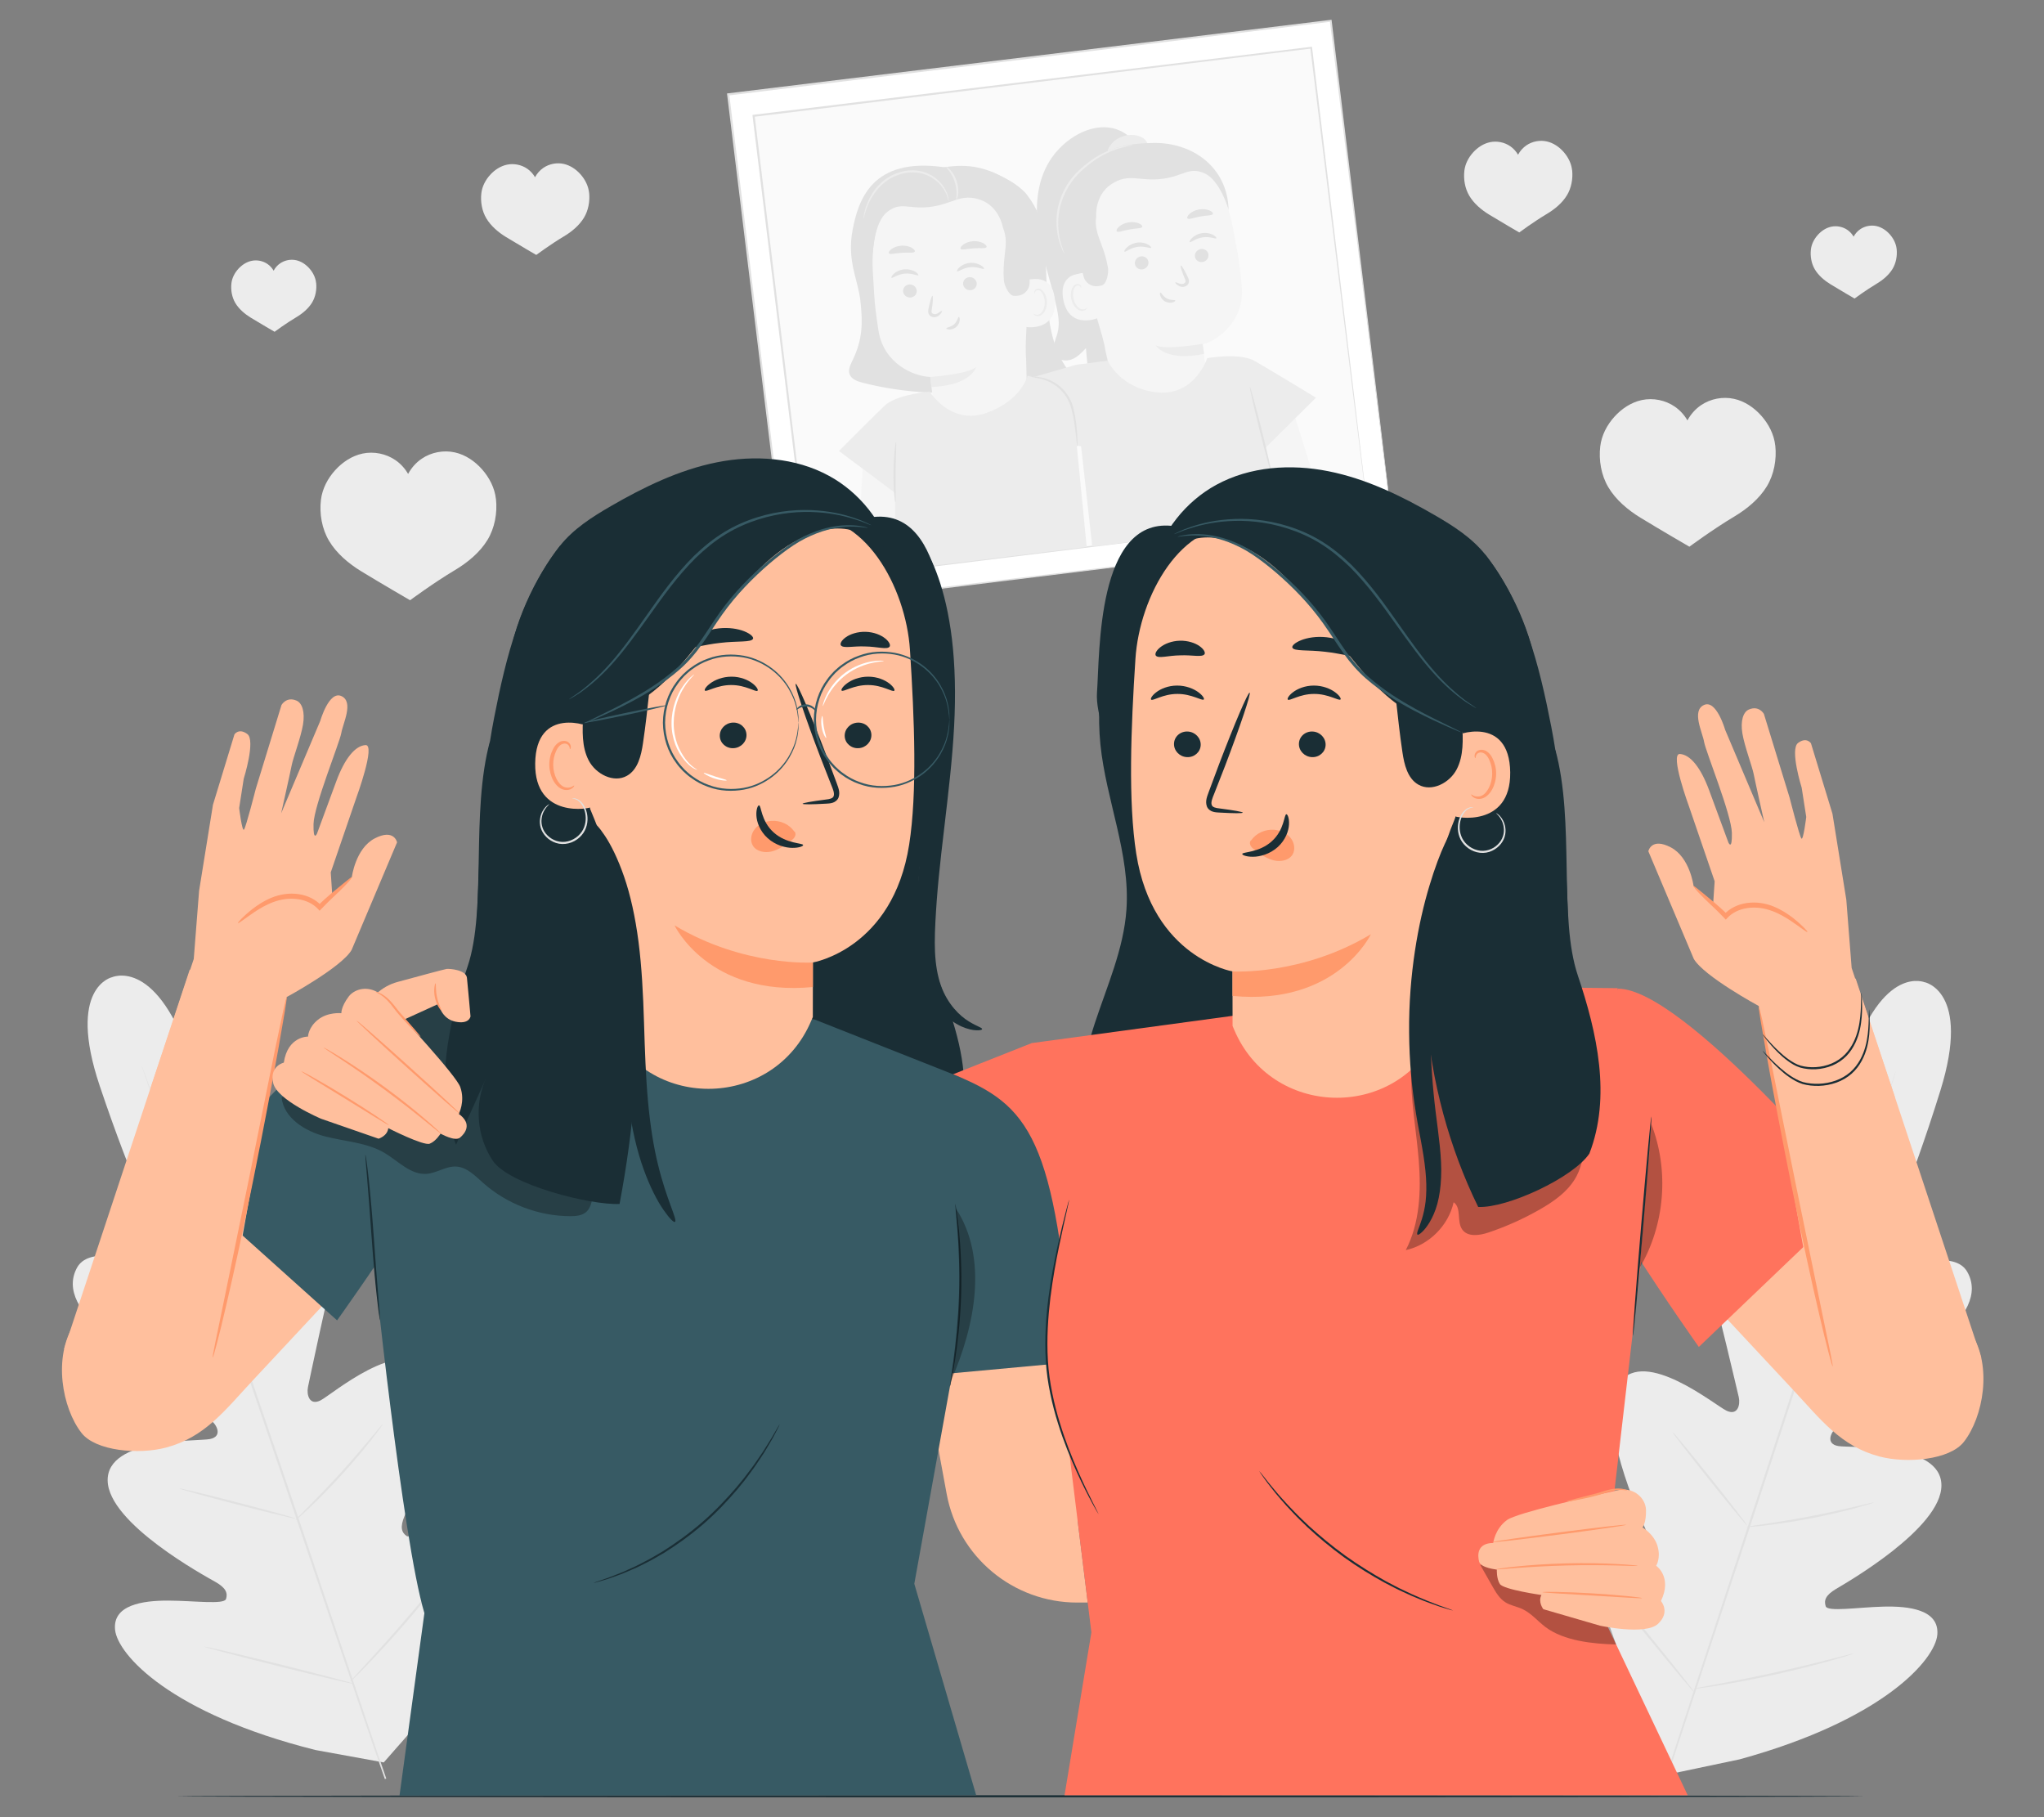 <?xml version="1.0" encoding="UTF-8"?>
<svg id="Layer_2" data-name="Layer 2" xmlns="http://www.w3.org/2000/svg" viewBox="0 0 540 480">
  <rect x="0" y="0" width="540" height="480" fill="#808080" stroke="none"/>
  <defs>
    <style>
      .cls-1 {
        fill: #ff735d;
      }

      .cls-1, .cls-2, .cls-3, .cls-4, .cls-5, .cls-6, .cls-7, .cls-8, .cls-9, .cls-10, .cls-11, .cls-12 {
        stroke-width: 0px;
      }

      .cls-2 {
        fill: #375a64;
      }

      .cls-3 {
        fill: #e1e1e1;
      }

      .cls-4 {
        fill: #ececec;
      }

      .cls-6 {
        fill: #f5f5f5;
      }

      .cls-7 {
        fill: none;
      }

      .cls-8 {
        fill: #1a2e35;
      }

      .cls-9 {
        fill: #fff;
      }

      .cls-13 {
        opacity: .3;
      }

      .cls-10 {
        fill: #fafafa;
      }

      .cls-11 {
        fill: #ff9a6c;
      }

      .cls-12 {
        fill: #ffbf9d;
      }
    </style>
  </defs>
  <g id="Layer_2-2" data-name="Layer 2">
    <g>
      <rect class="cls-7" width="540" height="480"/>
      <g>
        <g>
          <path class="cls-4" d="m29.61,258.12s-12.04,2.58-3.26,28.72c8.78,26.14,15.57,39.45,15.57,39.45,0,0,1.36,5.97-3.52,6.14-4.88.17-15.08-3.06-18.06,2.44-3.09,5.7.44,12.03,8.57,18.34,8.13,6.31,25.44,20.78,27,22.1,1.53,1.29,2.83,4.17-.47,4.81-3.3.65-27.18-.4-27,10.96.18,11.36,25.72,25.21,28.48,26.78,2.76,1.57,3.28,2.91,2.8,4.49-.48,1.57-8.47.46-15.28.44-6.8-.02-14.7,1.15-14.04,7.7.65,6.55,14.67,22.18,52.95,31.77l18.03,3.28,12.14-13.83c24.17-31.19,25.53-52.15,22-57.7-3.53-5.55-10.46-1.59-15.8,2.63-5.34,4.22-10.94,10.03-12.29,9.09-1.35-.94-1.78-2.32-.57-5.26,1.2-2.94,12.73-29.61,5.85-38.65-6.88-9.04-25.01,6.53-28,8.07-3,1.53-3.75-1.53-3.35-3.49.41-2,5.08-24.07,7.58-34.05s1.36-17.15-4.59-19.72c-5.74-2.48-11.77,6.36-15.71,9.24-3.94,2.88-6.56-2.65-6.56-2.65,0,0-2.88-14.66-12.13-40.64-9.25-25.98-20.56-20.37-20.56-20.37"/>
          <path class="cls-3" d="m101.67,469.93c-6.72-19.1-18.09-53.26-28-82.53-9.91-29.26-18.91-55.75-25.53-74.89-3.31-9.55-6-17.28-7.86-22.65-.92-2.66-1.64-4.73-2.13-6.16-.23-.69-.41-1.22-.54-1.61-.12-.36-.17-.55-.17-.55,0,0,.08.18.22.53.14.38.34.91.59,1.59.52,1.42,1.27,3.48,2.23,6.13,1.94,5.32,4.68,13.04,8.04,22.6,6.72,19.1,15.78,45.57,25.69,74.83,9.91,29.27,21.22,63.45,27.84,82.58"/>
          <path class="cls-3" d="m34.43,339.94s.45.16,1.21.54c.76.38,1.85.96,3.19,1.68,2.67,1.46,6.31,3.57,10.29,5.96,3.91,2.38,7.45,4.53,10.15,6.18,1.22.73,2.26,1.35,3.09,1.85.73.43,1.13.69,1.11.73-.02.03-.45-.16-1.22-.53-.76-.38-1.85-.96-3.18-1.7-2.66-1.49-6.27-3.64-10.24-6.04-3.93-2.35-7.48-4.48-10.19-6.1-1.23-.73-2.26-1.34-3.1-1.84-.73-.44-1.12-.7-1.1-.73Z"/>
          <path class="cls-3" d="m64.88,355.91c-.14-.07,3.88-7.77,8.97-17.19,5.09-9.42,9.33-16.99,9.47-16.92.14.07-3.88,7.77-8.97,17.19-5.09,9.42-9.33,16.99-9.47,16.92Z"/>
          <path class="cls-3" d="m78.07,401.54s.3-.39.9-1.01c.69-.7,1.56-1.58,2.58-2.62,2.18-2.21,5.17-5.28,8.35-8.78,3.19-3.5,5.96-6.77,7.95-9.15.94-1.12,1.73-2.06,2.36-2.82.56-.66.89-1.02.92-.99.03.02-.23.43-.74,1.13-.51.71-1.26,1.71-2.22,2.94-1.91,2.45-4.65,5.77-7.85,9.28-3.19,3.52-6.24,6.55-8.49,8.69-1.13,1.07-2.06,1.92-2.71,2.49-.65.57-1.03.88-1.05.85Z"/>
          <path class="cls-3" d="m47.36,393.16s.45.04,1.23.21c.9.21,2.01.46,3.31.77,2.79.67,6.64,1.63,10.87,2.73,4.24,1.1,8.07,2.12,10.83,2.89,1.29.37,2.38.68,3.27.94.77.23,1.19.38,1.18.42-.01.04-.45-.04-1.23-.21-.9-.21-2.01-.46-3.31-.77-2.79-.67-6.64-1.63-10.88-2.73-4.24-1.1-8.07-2.12-10.83-2.89-1.29-.37-2.38-.68-3.27-.94-.77-.23-1.19-.38-1.18-.42Z"/>
          <path class="cls-3" d="m53.89,434.93s.57.06,1.58.28c1.11.25,2.53.58,4.25.96,3.58.84,8.52,2.04,13.97,3.39,5.45,1.36,10.37,2.62,13.93,3.55,1.7.46,3.11.84,4.2,1.14.99.28,1.53.46,1.52.49,0,.04-.57-.06-1.58-.28-1.11-.25-2.53-.58-4.25-.96-3.58-.84-8.52-2.04-13.97-3.39-5.45-1.36-10.37-2.61-13.93-3.55-1.7-.46-3.11-.84-4.2-1.14-.99-.28-1.53-.46-1.52-.49Z"/>
          <path class="cls-3" d="m92.46,444.25s.37-.49,1.11-1.31c.81-.89,1.88-2.04,3.16-3.44,2.66-2.9,6.32-6.93,10.23-11.48,3.92-4.55,7.36-8.76,9.83-11.83,1.19-1.47,2.17-2.69,2.93-3.63.7-.85,1.09-1.32,1.13-1.29.03.02-.31.53-.95,1.43-.64.9-1.59,2.18-2.79,3.74-2.39,3.13-5.79,7.39-9.72,11.95-3.92,4.56-7.63,8.55-10.37,11.39-1.37,1.41-2.5,2.55-3.29,3.31-.79.77-1.24,1.18-1.27,1.15Z"/>
        </g>
        <g>
          <path class="cls-4" d="m508.64,259.52s-11.18-5.16-19.84,21.02c-8.66,26.18-11.21,40.9-11.21,40.9,0,0-2.49,5.59-6.5,2.8-4-2.79-10.23-11.49-15.92-8.89-5.89,2.7-6.87,9.89-4.15,19.82,2.72,9.92,7.88,31.89,8.34,33.87.45,1.95-.23,5.03-3.27,3.57-3.03-1.46-21.51-16.63-28.18-7.43-6.67,9.2,5.45,35.6,6.72,38.51,1.27,2.91.87,4.3-.45,5.27-1.33.97-7.06-4.71-12.49-8.81-5.43-4.1-12.45-7.9-15.85-2.27-3.4,5.63-1.57,26.55,23.3,57.19l12.45,13.44,18.01-3.79c38.05-10.45,51.71-26.4,52.22-32.96.51-6.56-7.41-7.55-14.21-7.38-6.8.17-14.77,1.46-15.28-.1-.51-1.56-.03-2.92,2.7-4.55,2.73-1.63,27.95-16.05,27.87-27.41-.08-11.36-23.93-9.78-27.24-10.35-3.32-.57-2.08-3.48-.58-4.8,1.53-1.35,18.51-16.21,26.49-22.7,7.99-6.49,11.37-12.9,8.15-18.53-3.1-5.43-13.23-1.97-18.11-2.03-4.88-.06-3.66-6.06-3.66-6.06,0,0,6.49-13.46,14.68-39.79,8.18-26.33-4.23-28.64-4.23-28.64"/>
          <path class="cls-3" d="m439.2,472.21c6.09-19.31,17.48-53.46,27.11-82.83,9.63-29.36,18.32-55.95,24.5-75.23,3.08-9.63,5.57-17.43,7.3-22.84.86-2.68,1.53-4.77,1.99-6.21.23-.69.4-1.23.53-1.61.12-.36.2-.54.2-.54,0,0-.04.19-.14.56-.11.39-.27.93-.48,1.63-.44,1.45-1.07,3.55-1.89,6.24-1.64,5.42-4.08,13.24-7.13,22.9-6.09,19.31-14.72,45.92-24.35,75.28-9.63,29.37-21.09,63.49-27.27,82.77"/>
          <path class="cls-3" d="m463.4,327.87s.26.4.64,1.16c.39.76.91,1.88,1.54,3.26,1.26,2.77,2.91,6.64,4.65,10.94,1.7,4.25,3.24,8.09,4.42,11.03.54,1.32.99,2.44,1.36,3.33.32.79.49,1.23.45,1.25-.04.02-.27-.39-.65-1.15-.38-.76-.91-1.88-1.53-3.27-1.24-2.78-2.83-6.67-4.57-10.98-1.73-4.24-3.3-8.07-4.49-11-.55-1.32-1.01-2.43-1.38-3.33-.32-.79-.48-1.23-.44-1.25Z"/>
          <path class="cls-3" d="m478.18,358.91c-.07-.14,7.76-3.89,17.49-8.37,9.73-4.48,17.66-8,17.73-7.85.07.14-7.76,3.89-17.49,8.37-9.72,4.48-17.66,7.99-17.72,7.85Z"/>
          <path class="cls-3" d="m461.36,403.34s.47-.13,1.33-.27c.97-.15,2.19-.33,3.64-.54,3.07-.46,7.3-1.12,11.95-2.02,4.65-.89,8.83-1.84,11.85-2.55,1.42-.33,2.62-.61,3.58-.84.85-.19,1.32-.28,1.33-.25.01.04-.44.2-1.27.46-.83.26-2.04.61-3.54,1.02-3,.81-7.18,1.83-11.84,2.72-4.66.9-8.92,1.5-12,1.86-1.54.17-2.8.3-3.66.36-.87.07-1.35.08-1.35.05Z"/>
          <path class="cls-3" d="m441.81,378.2s.34.3.86.9c.6.71,1.33,1.58,2.19,2.6,1.83,2.21,4.33,5.29,7.06,8.71,2.73,3.42,5.18,6.54,6.93,8.82.81,1.07,1.49,1.97,2.05,2.71.47.65.72,1.02.69,1.04-.03.02-.34-.3-.86-.9-.6-.71-1.33-1.58-2.19-2.6-1.83-2.21-4.33-5.29-7.06-8.71-2.73-3.42-5.18-6.54-6.93-8.81-.81-1.07-1.49-1.97-2.05-2.71-.47-.65-.72-1.02-.69-1.04Z"/>
          <path class="cls-3" d="m421.98,415.53s.42.39,1.09,1.17c.73.87,1.68,1.98,2.82,3.32,2.36,2.82,5.59,6.74,9.14,11.09,3.54,4.35,6.73,8.31,9.01,11.2,1.08,1.39,1.98,2.54,2.68,3.43.62.82.95,1.28.92,1.31-.03.02-.42-.39-1.09-1.17-.73-.87-1.68-1.98-2.82-3.32-2.36-2.82-5.59-6.74-9.14-11.09-3.54-4.35-6.73-8.31-9.01-11.2-1.08-1.39-1.98-2.54-2.68-3.43-.62-.82-.95-1.28-.92-1.31Z"/>
          <path class="cls-3" d="m447.24,446.13s.59-.17,1.67-.38c1.18-.22,2.73-.51,4.59-.86,3.87-.73,9.21-1.75,15.08-3.05,5.87-1.29,11.15-2.59,14.97-3.57,1.83-.47,3.36-.85,4.52-1.15,1.07-.27,1.67-.4,1.68-.36.01.04-.57.24-1.62.57-1.05.33-2.58.79-4.48,1.32-3.79,1.07-9.07,2.44-14.95,3.73-5.87,1.3-11.24,2.26-15.13,2.89-1.95.31-3.53.54-4.62.68-1.09.14-1.7.2-1.71.16Z"/>
        </g>
        <g>
          <g>
            <rect class="cls-9" x="200.03" y="14.72" width="160.38" height="136.24" transform="translate(-7.98 34.58) rotate(-6.96)"/>
            <path class="cls-3" d="m368.08,140.73s-.12-.86-.33-2.49c-.21-1.64-.51-4.06-.91-7.22-.79-6.33-1.94-15.59-3.41-27.41-2.91-23.61-7.08-57.38-12.1-98.08l.26.21c-45.67,5.59-100.41,12.29-159.17,19.49h-.01s.25-.31.25-.31c5.98,49.04,11.61,95.27,16.49,135.23l-.28-.22c47.42-5.74,87.19-10.55,115.12-13.93,13.98-1.68,24.99-3,32.52-3.91,3.76-.45,6.65-.79,8.61-1.02.97-.11,1.71-.2,2.22-.26.5-.06.76-.08.76-.08,0,0-.24.04-.73.1-.5.06-1.23.16-2.19.28-1.95.24-4.82.61-8.55,1.07-7.51.93-18.5,2.3-32.45,4.03-27.96,3.45-67.78,8.35-115.25,14.2l-.25.03-.03-.25c-4.89-39.96-10.55-86.19-16.55-135.23l-.03-.28.28-.03h.01c58.77-7.16,113.51-13.83,159.18-19.4l.24-.03.03.23c4.93,40.77,9.02,74.61,11.88,98.26,1.41,11.8,2.52,21.05,3.28,27.37.37,3.14.66,5.55.85,7.18.19,1.62.27,2.45.27,2.45Z"/>
          </g>
          <g>
            <rect class="cls-10" x="206.04" y="21.12" width="148.41" height="123.72" transform="translate(-7.99 34.59) rotate(-6.96)"/>
            <path class="cls-3" d="m361.39,135.4s-.11-.78-.3-2.26c-.19-1.49-.47-3.69-.83-6.56-.72-5.75-1.76-14.16-3.1-24.89-2.65-21.44-6.44-52.11-11-89.08l.26.21c-42.2,5.17-92.87,11.37-147.29,18.04h-.01s.25-.31.25-.31c5.42,44.48,10.54,86.45,14.97,122.82l-.28-.22c43.84-5.3,80.64-9.75,106.49-12.88,12.94-1.55,23.14-2.77,30.11-3.61,3.48-.41,6.16-.73,7.98-.94.9-.1,1.58-.18,2.06-.24.46-.05.71-.07.71-.07,0,0-.22.04-.67.1-.46.06-1.14.15-2.03.26-1.8.23-4.46.56-7.92,1-6.96.87-17.13,2.13-30.04,3.74-25.89,3.19-62.73,7.74-106.62,13.15l-.25.03-.03-.25c-4.45-36.37-9.59-78.33-15.03-122.81l-.03-.28.28-.03h.01c54.43-6.63,105.1-12.81,147.3-17.95l.23-.03.03.23c4.47,37.04,8.18,67.77,10.78,89.25,1.28,10.71,2.29,19.11,2.97,24.85.34,2.85.59,5.04.77,6.52.17,1.47.24,2.22.24,2.22Z"/>
          </g>
          <path class="cls-6" d="m228.12,121.75c-.26.55-1.8,30.14-1.8,30.14l11.75-1.43,1.92-23.82-11.87-4.88Z"/>
          <path class="cls-6" d="m341.34,107.92c.38.47,9,28.82,9,28.82l-11.75,1.43-7.6-22.66,10.35-7.6Z"/>
          <path class="cls-3" d="m276.67,79.23c-.39-6.43-.1-12.97-1.64-19.22-2.46-9.96-7.25-12-13.12-14.65l-12.44-1.18c-19.19-2.79-22.72,8.8-24.2,16.43-1.61,8.32,1.42,13.13,2.05,18.97.64,5.84.54,10.09-1.99,15.39-.59,1.24-1.35,2.61-.87,3.9.49,1.32,2.03,1.86,3.39,2.21,17.82,4.56,37.09,3.3,54.16-3.54-3.8-5.2-4.95-11.86-5.34-18.29Z"/>
          <path class="cls-3" d="m292.9,33.68c-3.1-.36-6.24.63-8.91,2.24-3.12,1.88-5.71,4.63-7.41,7.85-2.96,5.61-3.1,12.33-2.07,18.59,1.04,6.26,3.17,12.29,4.56,18.48.52,2.3.93,4.71.34,7-.51,2-1.75,4.17-.7,5.94.83,1.4,2.83,1.74,4.36,1.17,1.53-.56,2.71-1.79,3.82-2.99.13,1.38.25,2.77.38,4.15,2.95.03,5.89.06,8.84.09l4.16-57.44c-1.26-2.86-4.26-4.71-7.36-5.07Z"/>
          <g>
            <g>
              <path class="cls-6" d="m246.8,108.15l-1.03-8.58c-4.52-.16-12.44-3.6-13.72-12.47-.68-4.72-.93-5.28-1.47-15.54-.54-10.15,2.68-15.59,2.68-15.59,0,0,4.75-9.25,16.65-9.41,8.02-.1,15.44,4.51,19.37,9.28,1.95,2.36,2.96,5.35,2.84,8.41-.28,7-.81,20.28-1.01,23.86-.28,4.93-.02,6.66-.02,6.66l.19,7.88c.83,7.4-4.43,14.1-11.82,15.04h0c-7.17.92-11.58-3.66-12.65-9.56Z"/>
              <g>
                <path class="cls-6" d="m270.1,74.35c.2-.11,8.08-3.24,8.59,5.05.51,8.29-7.92,7.09-7.95,6.86-.03-.24-.64-11.91-.64-11.91Z"/>
                <path class="cls-4" d="m273.07,82.88s.15.09.4.19c.24.09.66.14,1.08-.04.86-.38,1.51-1.81,1.46-3.31-.03-.76-.23-1.46-.53-2.04-.29-.59-.71-.99-1.15-1.04-.44-.07-.74.21-.83.45-.1.24-.03.4-.08.42-.02.02-.19-.13-.14-.47.02-.17.11-.37.29-.54.19-.17.48-.27.79-.26.64,0,1.25.56,1.59,1.19.37.64.61,1.43.64,2.28.05,1.67-.71,3.29-1.89,3.71-.57.19-1.07.04-1.33-.14-.27-.19-.32-.37-.3-.39Z"/>
              </g>
              <g>
                <g>
                  <path class="cls-3" d="m238.58,76.94c.06.95.91,1.69,1.91,1.65,1-.04,1.76-.84,1.7-1.8-.06-.95-.91-1.69-1.9-1.65-1,.04-1.76.84-1.7,1.8Z"/>
                  <path class="cls-3" d="m235.52,73.38c.25.21,1.51-.92,3.45-1.1,1.93-.2,3.45.66,3.64.4.09-.11-.17-.52-.83-.91-.65-.39-1.73-.73-2.94-.61-1.21.12-2.18.66-2.72,1.17-.55.51-.71.96-.59,1.05Z"/>
                </g>
                <g>
                  <path class="cls-3" d="m254.43,75.01c.06.95.91,1.69,1.91,1.65,1-.04,1.76-.84,1.7-1.8-.06-.95-.91-1.69-1.9-1.65-1,.04-1.76.84-1.7,1.8Z"/>
                  <path class="cls-3" d="m252.86,71.68c.25.21,1.52-.92,3.45-1.1,1.93-.2,3.45.66,3.64.4.09-.11-.17-.52-.84-.91-.65-.39-1.73-.73-2.94-.61-1.21.12-2.18.66-2.72,1.17-.55.51-.71.96-.6,1.05Z"/>
                </g>
                <path class="cls-3" d="m253.79,65.72c.31.44,1.72-.03,3.43-.12,1.7-.14,3.16.14,3.41-.33.11-.23-.16-.64-.8-1-.63-.36-1.63-.63-2.74-.56-1.11.07-2.07.48-2.64.92-.58.44-.8.88-.66,1.1Z"/>
                <path class="cls-3" d="m234.84,66.9c.31.44,1.72-.03,3.43-.12,1.7-.14,3.16.14,3.41-.33.11-.23-.16-.64-.8-1-.63-.36-1.63-.63-2.74-.56-1.11.07-2.07.48-2.64.92-.58.44-.8.88-.66,1.1Z"/>
              </g>
              <path class="cls-3" d="m250.01,86.72c-.02.12.26.3.78.32.51.03,1.26-.15,1.87-.71.61-.55.87-1.28.89-1.79.03-.52-.13-.82-.24-.81-.25,0-.35,1.13-1.25,1.93-.89.81-2.01.81-2.05,1.05Z"/>
              <path class="cls-4" d="m245.76,99.57s9.93-.7,12.12-2.61c0,0-1.32,4.87-11.86,5.27l-.26-2.66Z"/>
              <path class="cls-3" d="m246.36,78.12c-.12-.02-.32.43-.53,1.17-.11.37-.22.81-.33,1.31-.05.25-.11.51-.16.78-.06.26-.14.58-.12.95,0,.37.17.81.48,1.07.3.26.66.36.98.39.32.02.62-.04.88-.15.25-.11.45-.25.6-.39.61-.59.78-1.04.7-1.12-.1-.1-.48.24-1.08.6-.31.17-.65.3-1.03.23-.18-.03-.36-.11-.47-.21-.11-.11-.17-.24-.18-.46-.01-.22.04-.46.09-.74.04-.27.08-.53.11-.79.07-.5.11-.96.14-1.35.05-.77.02-1.26-.1-1.28Z"/>
            </g>
            <path class="cls-3" d="m230.59,66.89c-2.45-11.03,4.96-19.66,15.09-21.97,6.8-1.55,12.39-1.91,19.18,1.82,1.13.62,4.77,2.56,6.31,4.53,6.12,7.84,5.2,15.29,3.65,22.38l-2.81.05v1.01c-.01,1.7-1.27,3.14-2.95,3.38-.45.06-.89.09-1.29.05-1.28-.14-2.46-2.8-2.56-4.08-.19-2.4-.01-4.62.18-6.25.38-3.23.62-5.04-.42-7.69,0,0-.89-5.46-5.81-7.28-5.36-1.98-7.51,1.21-13.82,1.86-5.43.56-7.38-1.5-10.93,1.27-3.55,2.76-3.81,10.91-3.81,10.91Z"/>
          </g>
          <g>
            <path class="cls-4" d="m302.66,39.97c.71-.62.73-1.8.23-2.6-.5-.8-1.41-1.27-2.32-1.52-2.56-.68-5.49.29-7.13,2.38-.39.49-.72,1.06-.78,1.68-.06.62.19,1.31.73,1.62.6.35,1.36.17,2.03-.02,2.39-.67,4.86-.87,7.25-1.55"/>
            <g>
              <g>
                <path class="cls-6" d="m318.8,99.58l-1.07-8.58c4.34-1.24,11.2-6.49,10.31-15.4-.47-4.74-.37-5.34-2.31-15.44-1.92-9.98-6.35-14.48-6.35-14.48,0,0-6.83-7.84-18.42-5.12-7.81,1.83-13.9,8.09-16.57,13.67-1.32,2.76-1.58,5.9-.73,8.84,1.95,6.73,5.67,19.49,6.72,22.92,1.45,4.72,1.63,6.46,1.63,6.46l1.71,7.7c.98,7.38,7.69,12.62,15.09,11.76h0c7.18-.83,10.35-6.34,9.98-12.32Z"/>
                <g>
                  <path class="cls-6" d="m288.02,72.12c-.22-.06-8.62-1.2-7.12,6.97,1.5,8.17,9.39,4.98,9.36,4.74-.03-.24-2.24-11.71-2.24-11.71Z"/>
                  <path class="cls-4" d="m287.2,81.2s-.12.13-.34.28c-.21.15-.6.3-1.06.22-.92-.16-1.9-1.4-2.21-2.86-.16-.74-.13-1.48.02-2.11.14-.64.45-1.13.87-1.29.41-.18.77.02.91.24.15.21.13.38.18.39.03.02.15-.17.02-.49-.06-.16-.19-.33-.42-.45-.23-.12-.53-.15-.83-.06-.62.16-1.08.84-1.25,1.54-.21.71-.25,1.54-.08,2.37.35,1.64,1.48,3.02,2.72,3.15.6.04,1.05-.22,1.26-.46.22-.25.23-.44.19-.45Z"/>
                </g>
                <g>
                  <g>
                    <path class="cls-3" d="m319.24,67.13c.18.94-.47,1.86-1.45,2.06-.98.2-1.91-.4-2.09-1.33-.18-.94.47-1.86,1.45-2.06.98-.2,1.91.4,2.09,1.34Z"/>
                    <path class="cls-3" d="m321.36,62.93c-.19.27-1.69-.53-3.62-.24-1.92.27-3.19,1.47-3.43,1.27-.12-.09.04-.54.59-1.08.54-.54,1.5-1.13,2.7-1.3,1.2-.17,2.27.12,2.92.48.66.36.92.76.83.88Z"/>
                  </g>
                  <g>
                    <path class="cls-3" d="m303.39,69.07c.18.94-.48,1.86-1.45,2.06-.98.2-1.91-.4-2.09-1.33-.18-.94.47-1.86,1.45-2.06.98-.2,1.91.4,2.09,1.34Z"/>
                    <path class="cls-3" d="m304.12,65.45c-.19.27-1.69-.53-3.62-.24-1.92.27-3.19,1.47-3.43,1.27-.12-.09.04-.54.59-1.08.54-.54,1.5-1.13,2.7-1.3,1.2-.17,2.27.12,2.92.48.66.37.92.76.83.88Z"/>
                  </g>
                  <path class="cls-3" d="m301.78,59.9c-.2.5-1.68.38-3.36.71-1.69.28-3.04.9-3.39.5-.16-.2,0-.66.53-1.16.52-.5,1.43-1.01,2.52-1.2,1.1-.19,2.12-.04,2.79.25.67.29.99.67.9.91Z"/>
                  <path class="cls-3" d="m320.45,56.48c-.2.5-1.68.38-3.36.71-1.69.28-3.04.9-3.39.5-.16-.2,0-.66.53-1.16.52-.5,1.43-1.01,2.52-1.2,1.1-.19,2.12-.04,2.78.26.67.29.99.67.9.91Z"/>
                </g>
                <path class="cls-3" d="m310.5,79.37c.05.11-.18.35-.68.5-.49.15-1.26.15-1.99-.23-.73-.39-1.15-1.04-1.3-1.53-.15-.5-.07-.82.04-.84.24-.05.61,1.01,1.68,1.57,1.06.58,2.15.3,2.24.53Z"/>
                <path class="cls-4" d="m317.72,90.82s-9.8,1.71-12.39.39c0,0,2.45,4.41,12.78,2.26l-.39-2.65Z"/>
                <path class="cls-3" d="m311.97,70.15c.11-.05.41.34.79,1,.19.33.41.74.63,1.19.11.23.23.47.34.71.12.24.27.53.35.89.08.36.03.83-.21,1.15-.23.33-.55.51-.86.61-.31.1-.61.11-.89.06-.27-.05-.49-.14-.68-.24-.74-.42-1.01-.83-.95-.92.07-.12.53.12,1.19.33.34.09.71.14,1.05-.02.17-.07.32-.19.4-.32.08-.13.1-.27.06-.48-.04-.21-.14-.44-.26-.7-.1-.25-.2-.5-.3-.74-.18-.47-.34-.91-.46-1.27-.24-.74-.33-1.22-.21-1.27Z"/>
              </g>
              <path class="cls-3" d="m324.58,55.45c-.27-11.3-9.55-17.89-19.94-17.69-6.97.13-12.48,1.12-18.17,6.39-.95.88-4.01,3.63-5.03,5.92-4.06,9.08-1.37,16.09,1.84,22.6l2.74-.62.25.98c.42,1.65,1.98,2.74,3.68,2.57.45-.05.89-.13,1.26-.26,1.2-.45,1.72-3.31,1.51-4.58-.39-2.37-1.1-4.49-1.68-6.02-1.14-3.04-1.81-4.75-1.44-7.56,0,0-.45-5.51,3.89-8.46,4.73-3.21,7.58-.63,13.86-1.52,5.41-.76,6.81-3.23,10.91-1.4,4.11,1.83,6.33,9.67,6.33,9.67Z"/>
            </g>
          </g>
          <path class="cls-4" d="m299.2,38.34c.03.13-2.23.27-5.53,1.57-1.65.66-3.51,1.67-5.39,3.08-1.86,1.42-3.85,3.12-5.36,5.34-1.54,2.21-2.5,4.64-2.97,6.92-.48,2.29-.44,4.42-.23,6.17.47,3.53,1.58,5.51,1.47,5.55-.02,0-.09-.11-.22-.34-.13-.23-.3-.58-.5-1.05-.38-.93-.87-2.32-1.15-4.11-.27-1.78-.35-3.97.11-6.33.45-2.35,1.43-4.87,3.02-7.14,1.57-2.3,3.62-4.02,5.52-5.44,1.93-1.41,3.86-2.41,5.55-3.03,1.69-.63,3.13-.92,4.12-1.07.5-.08.89-.11,1.15-.13.26-.02.4-.02.41,0Z"/>
          <path class="cls-4" d="m228.12,57.85s-.01-.47.15-1.3c.16-.83.47-2.02,1.08-3.42.62-1.38,1.56-2.97,2.99-4.41,1.41-1.45,3.36-2.68,5.62-3.31,2.26-.62,4.6-.55,6.52.16,1.93.7,3.39,1.91,4.34,3.1.95,1.21,1.43,2.38,1.64,3.2.1.42.16.74.17.96.02.22.02.34,0,.34-.13.06-.17-1.97-2.11-4.25-.96-1.11-2.38-2.23-4.21-2.87-1.82-.64-4.04-.7-6.2-.11-2.16.61-4.03,1.76-5.41,3.14-1.39,1.37-2.34,2.88-3,4.21-1.28,2.69-1.48,4.58-1.59,4.55Z"/>
          <path class="cls-4" d="m249.92,44c.04-.05.53.24,1.15.91.62.66,1.32,1.74,1.73,3.08.41,1.34.43,2.62.3,3.52-.13.9-.37,1.41-.44,1.39-.17-.03.41-2.21-.4-4.75-.76-2.55-2.46-4.03-2.34-4.15Z"/>
          <path class="cls-4" d="m221.65,119.13s11.67-11.74,12.53-12.38c3.71-2.76,11.45-3.28,11.45-3.28,0,0,5.52,8.91,14.9,5.63,9.38-3.28,10.95-9.9,10.95-9.9l12.91,2.1,7.09,13.65-7.06,2.22,2.67,27.3-50.54,6.17-.08-20.44-14.82-11.07Z"/>
          <path class="cls-4" d="m347.65,105.03s-15.81-9.6-16.81-10.01c-4.26-1.78-11.9-.42-11.9-.42,0,0-3.21,9.97-13.1,9.05-9.89-.93-13.19-8.38-13.19-8.38l-8.34,1.08-11.36,3.28,4.26,17.15,8.4,1.1,2.96,26.5,50.54-6.17-4.84-19.86,13.39-13.3Z"/>
          <path class="cls-3" d="m271.47,99.2c.03-.09,1.43.18,3.78.52,1.16.26,2.54.74,3.85,1.65,1.32.89,2.57,2.18,3.45,3.8.9,1.63,1.23,3.37,1.5,4.89.27,1.54.4,2.94.49,4.11.09,1.17.12,2.13.14,2.78.01.66,0,1.02-.04,1.03-.08,0-.23-1.44-.49-3.77-.14-1.16-.31-2.55-.61-4.06-.31-1.51-.64-3.19-1.49-4.71-.84-1.53-2.01-2.77-3.25-3.64-1.23-.89-2.53-1.39-3.64-1.69-.56-.14-1.07-.23-1.54-.31-.42-.1-.81-.2-1.17-.29-.64-.16-.99-.27-.98-.31Z"/>
          <path class="cls-3" d="m236.72,116.77c.16.02-.07,3.58-.11,7.98-.05,4.4.12,7.97-.05,7.98-.07,0-.21-.88-.33-2.33-.12-1.44-.21-3.45-.18-5.66.02-2.21.15-4.21.29-5.66.15-1.44.3-2.33.38-2.32Z"/>
          <path class="cls-3" d="m330.21,102.22c.15-.04,1.57,5.14,3.17,11.57,1.6,6.43,2.78,11.67,2.63,11.71-.15.04-1.57-5.14-3.17-11.57-1.6-6.43-2.78-11.67-2.63-11.71Z"/>
        </g>
        <path class="cls-4" d="m131.02,131.83c-.32-2.92-1.72-5.65-3.66-7.85-1.9-2.15-4.39-3.86-7.2-4.48-2.98-.66-6.22-.05-8.75,1.67-1.5,1.02-2.74,2.42-3.59,4.02-.82-1.43-1.96-2.68-3.31-3.62-2.51-1.74-5.75-2.39-8.73-1.76-2.81.6-5.32,2.27-7.25,4.41-1.97,2.18-3.39,4.9-3.74,7.81-.44,3.65.25,7.65,2.13,10.81,1.98,3.34,5.2,6.04,8.51,8.06,5.57,3.4,12.91,7.65,12.91,7.65,0,0,6.24-4.62,11.85-7.96,3.33-1.99,6.58-4.65,8.6-7.97,1.91-3.14,2.64-7.13,2.24-10.79Z"/>
        <path class="cls-4" d="m469,117.69c-.32-2.92-1.72-5.65-3.66-7.85-1.9-2.15-4.39-3.86-7.2-4.48-2.98-.66-6.22-.05-8.75,1.67-1.5,1.02-2.74,2.42-3.59,4.02-.82-1.43-1.96-2.68-3.31-3.62-2.51-1.74-5.75-2.39-8.73-1.76-2.81.6-5.32,2.27-7.25,4.41-1.97,2.18-3.39,4.9-3.74,7.81-.44,3.65.25,7.65,2.13,10.81,1.98,3.34,5.2,6.04,8.51,8.06,5.57,3.4,12.91,7.65,12.91,7.65,0,0,6.24-4.62,11.85-7.96,3.33-1.99,6.58-4.65,8.6-7.97,1.91-3.14,2.64-7.13,2.24-10.79Z"/>
        <path class="cls-4" d="m83.51,74.71c-.15-1.41-.83-2.74-1.77-3.8-.92-1.04-2.13-1.87-3.48-2.17-1.44-.32-3.01-.02-4.23.81-.73.49-1.32,1.17-1.74,1.95-.4-.69-.95-1.3-1.6-1.75-1.21-.84-2.78-1.16-4.23-.85-1.36.29-2.57,1.1-3.51,2.13-.95,1.05-1.64,2.37-1.81,3.78-.21,1.77.12,3.7,1.03,5.23.96,1.61,2.52,2.92,4.12,3.9,2.7,1.64,6.25,3.7,6.25,3.7,0,0,3.02-2.24,5.74-3.85,1.61-.96,3.18-2.25,4.16-3.86.92-1.52,1.28-3.45,1.08-5.22Z"/>
        <path class="cls-4" d="m155.63,50.89c-.2-1.8-1.06-3.48-2.25-4.83-1.17-1.33-2.71-2.37-4.43-2.76-1.83-.41-3.83-.03-5.39,1.03-.92.63-1.69,1.49-2.21,2.48-.51-.88-1.2-1.65-2.04-2.23-1.54-1.07-3.54-1.47-5.38-1.08-1.73.37-3.28,1.4-4.46,2.71-1.21,1.34-2.09,3.02-2.3,4.81-.27,2.25.15,4.71,1.31,6.65,1.22,2.05,3.2,3.72,5.24,4.96,3.43,2.09,7.95,4.71,7.95,4.71,0,0,3.84-2.84,7.3-4.9,2.05-1.22,4.05-2.87,5.29-4.91,1.18-1.93,1.62-4.39,1.38-6.64Z"/>
        <path class="cls-4" d="m415.33,44.95c-.2-1.8-1.06-3.48-2.25-4.83-1.17-1.33-2.71-2.37-4.43-2.76-1.83-.41-3.83-.03-5.39,1.03-.92.63-1.69,1.49-2.21,2.48-.51-.88-1.2-1.65-2.04-2.23-1.54-1.07-3.54-1.47-5.38-1.08-1.73.37-3.28,1.4-4.46,2.71-1.21,1.34-2.09,3.02-2.3,4.81-.27,2.25.15,4.71,1.31,6.65,1.22,2.05,3.2,3.72,5.24,4.96,3.43,2.09,7.95,4.71,7.95,4.71,0,0,3.84-2.84,7.3-4.9,2.05-1.22,4.05-2.87,5.29-4.91,1.18-1.93,1.62-4.39,1.38-6.64Z"/>
        <path class="cls-4" d="m501.07,65.77c-.16-1.43-.84-2.77-1.79-3.85-.93-1.05-2.15-1.89-3.53-2.2-1.46-.33-3.05-.02-4.29.82-.74.5-1.34,1.19-1.76,1.97-.4-.7-.96-1.31-1.62-1.77-1.23-.85-2.81-1.17-4.28-.86-1.38.29-2.61,1.11-3.55,2.16-.96,1.07-1.66,2.4-1.83,3.83-.21,1.79.12,3.75,1.04,5.29.97,1.63,2.55,2.96,4.17,3.95,2.73,1.66,6.32,3.75,6.32,3.75,0,0,3.06-2.26,5.81-3.9,1.63-.97,3.22-2.28,4.21-3.9.94-1.54,1.29-3.49,1.1-5.28Z"/>
        <path class="cls-8" d="m492.64,474.48c0,.16-99.87.28-223.03.28s-223.05-.13-223.05-.28,99.84-.28,223.05-.28,223.03.13,223.03.28Z"/>
        <g>
          <path class="cls-12" d="m283.35,359.81l1.43,42.54,2.58,20.96h-2.78c-16.93,0-31.44-12.09-34.49-28.74l-2.34-12.72,3.27-21.74,32.32-.3Z"/>
          <g>
            <path class="cls-8" d="m259.46,271.85c-.02.18-.52.33-1.47.3-.95-.02-2.36-.29-4.04-1.04-1.66-.77-3.57-2.05-5.33-3.99-1.76-1.91-3.4-4.55-4.45-7.64-1.09-3.09-1.66-6.62-1.87-10.32-.21-3.71-.14-7.56.01-11.63.32-8.14,1.28-16.99,2.34-26.19,1.07-9.21,2.06-17.91,2.45-25.82.41-7.91.29-15.03-.25-20.97-1.04-11.9-3.53-19.02-2.7-19.33.18-.07.52.31.99,1.09.24.39.51.89.82,1.49.29.6.59,1.31.93,2.1,1.31,3.2,2.87,8.01,3.9,14.13,1.08,6.11,1.62,13.5,1.49,21.66-.12,8.16-.97,17.06-2.04,26.28-1.07,9.22-2.17,17.93-2.76,25.85-.28,3.95-.52,7.74-.52,11.18,0,3.44.31,6.57,1.01,9.3,1.34,5.47,4.53,9.06,7.07,10.89,2.59,1.84,4.49,2.19,4.42,2.64Z"/>
            <g>
              <path class="cls-12" d="m110.73,317.54l-44.06,47.21c-7.27,7.79-12.55,14.91-22.85,17.63-7.22,1.9-18.55.91-22.28-3.87-5.13-6.56-7.57-20.03-1.95-28.7,5.62-8.68,45.06-47.29,45.06-47.29l46.09,15.03"/>
              <path class="cls-8" d="m126.15,239.35c.6-16.65,1.2-33.39,4.39-49.74,3.18-16.36,7.18-32.3,17.42-45.44l95.8,5.12c3.7,14.76,7.42,29.89,5.89,45.03-1.49,14.69-7.91,28.9-6.87,43.63.73,10.41,5.13,20.15,8.38,30.06,3.25,9.92,5.33,20.93,1.47,30.63-.97,2.44-2.38,4.83-4.59,6.26-2.7,1.76-6.13,1.83-9.35,1.83-38.3.05-76.6-.83-114.85-2.63.77-21.58,1.54-43.16,2.32-64.74Z"/>
              <g>
                <path class="cls-2" d="m49.71,313.43s45.78-54.63,63.19-54.63c0,0,11.01,19.38,11.37,29.94.36,10.56-35.22,60.03-35.22,60.03l-39.34-35.33Z"/>
                <path class="cls-2" d="m160.1,258.18l-47.08.49-14.54,72.53s7.82,75.6,13.64,94.9l-6.57,48.2,152.35-.08-16.35-55.87,23.37-129.39-49.57-19.61-55.25-11.17Z"/>
                <path class="cls-2" d="m297.87,358.47c0-2.91-16.2-62.59-32.95-69.51l-12.94,19.97-5.91,54.32,51.81-4.78Z"/>
              </g>
              <g>
                <path class="cls-8" d="m140.74,185.54c-.59,20.5,8.12,41.1,23.23,54.96,3.46-10.03,6.92-20.06,10.38-30.08"/>
                <path class="cls-8" d="m219.03,125.7c-8.91-4.87-19.68-5.57-29.64-3.58-9.96,1.99-19.24,6.5-28.04,11.59-4.93,2.85-9.85,5.99-13.4,10.45-6.47,8.14-12.87,21.52-13.5,31.9-.5,8.4,2.71,29.42,6.26,37.04,3.26,7,18.5,12.33,26.02,14.05l69.03-80.28c-2.44-8.92-8.63-16.75-16.74-21.18Z"/>
                <path class="cls-8" d="m230.93,136.53l-16.55-2.96c9.05,21.54,11.5,70.81,16.67,93.6,6.1-8.85,20.27-35.81,19.51-46.53-.76-10.72.03-45.93-19.63-44.1Z"/>
                <path class="cls-12" d="m152.48,172.32c.73-12.33,9.13-22.86,21.1-25.92l38.27-9.76c16.47-1.78,27.47,18.48,28.55,35.01,1.2,18.37,1.94,37.75-.21,51.46-4.32,27.57-25.43,31.12-25.43,31.12,0-.04,0,6.36-.02,14.41l-.43,1.01c-9.79,23.1-42.14,24.16-53.43,1.76h0s-8.51-98.69-8.51-98.69c-.01-.49.06.35.1-.4Z"/>
                <path class="cls-8" d="m230.21,194.06c.07,1.87-1.45,3.47-3.4,3.57-1.94.11-3.58-1.31-3.65-3.18-.07-1.87,1.45-3.47,3.4-3.57,1.95-.11,3.58,1.31,3.65,3.18Z"/>
                <path class="cls-8" d="m236.26,182.45c-.44.46-3.12-1.51-6.92-1.5-3.8-.04-6.59,1.93-7,1.46-.2-.21.24-1.04,1.46-1.93,1.19-.88,3.23-1.75,5.6-1.74,2.37,0,4.36.88,5.51,1.77,1.17.89,1.57,1.73,1.35,1.93Z"/>
                <path class="cls-8" d="m197.21,194.06c.07,1.87-1.45,3.46-3.4,3.57-1.94.11-3.58-1.31-3.65-3.18-.07-1.87,1.45-3.47,3.4-3.58,1.95-.11,3.58,1.31,3.65,3.18Z"/>
                <path class="cls-8" d="m200.14,182.45c-.44.46-3.12-1.51-6.92-1.5-3.8-.04-6.59,1.93-7,1.46-.2-.21.24-1.04,1.46-1.93,1.19-.88,3.23-1.75,5.6-1.74,2.37,0,4.36.88,5.51,1.77,1.17.89,1.57,1.73,1.35,1.93Z"/>
                <path class="cls-8" d="m212.03,212.32c-.02-.22,2.34-.63,6.18-1.13.97-.1,1.89-.3,2.05-.96.23-.7-.18-1.75-.65-2.88-.92-2.35-1.88-4.81-2.89-7.39-4.01-10.52-6.92-19.17-6.49-19.33.43-.16,4.02,8.24,8.03,18.76.97,2.59,1.89,5.07,2.77,7.43.37,1.1,1,2.35.51,3.81-.26.73-.97,1.25-1.59,1.42-.62.19-1.17.2-1.65.23-3.85.22-6.25.24-6.26.02Z"/>
                <path class="cls-11" d="m178.2,244.43s8.97,18.93,36.55,16.29v-6.48s-18.15,1.19-36.55-9.81Z"/>
                <path class="cls-8" d="m198.94,168.71c-.37,1.03-4.17.55-8.63,1.1-4.47.46-8.07,1.77-8.66.85-.27-.44.36-1.42,1.81-2.42,1.44-1,3.74-1.96,6.42-2.26,2.68-.3,5.13.12,6.76.78,1.64.66,2.47,1.47,2.31,1.96Z"/>
                <path class="cls-8" d="m235.02,170.82c-.67.86-3.29-.03-6.44-.06-3.15-.15-5.82.59-6.43-.31-.27-.44.15-1.3,1.31-2.13,1.15-.82,3.07-1.49,5.23-1.43,2.16.06,4.04.84,5.14,1.73,1.12.89,1.48,1.77,1.19,2.2Z"/>
                <path class="cls-8" d="m232.91,146.48c-1.69-4.15-6.24-6.64-10.71-6.86-4.47-.23-8.84,1.47-12.71,3.71-16.41,9.49-24.85,32.4-41.07,42.22-3.99,2.41-9.18.2-12.57,3.4-3.39,3.2-5.59,8.31-3.72,12.58-2.18-2.99-4.39-6.03-5.63-9.52-1.24-3.49-1.39-7.54.45-10.74,1.4-2.43,3.88-4.29,4.56-7.01.6-2.4-.35-4.9-.24-7.37.11-2.51,1.29-4.84,2.52-7.03,6.35-11.23,15.09-21.4,26.34-27.72,7.35-4.13,15.76-6.54,24.19-6.26,8.43.29,16.84,3.38,23.01,9.13,3.63,3.38,7.44,6.88,5.56,11.47"/>
                <path class="cls-12" d="m156.25,192.36c-.29-.79-14.67-5.98-14.86,9.3-.18,14.84,14.79,11.92,14.82,11.5.03-.43.03-20.8.03-20.8Z"/>
                <path class="cls-11" d="m151.69,207.49c-.06-.05-.26.18-.7.37-.43.19-1.16.32-1.93.02-1.56-.59-2.86-3.09-2.91-5.77-.02-1.35.27-2.64.76-3.7.46-1.08,1.17-1.83,1.96-1.97.79-.17,1.34.3,1.52.72.19.42.1.71.18.74.04.04.32-.25.21-.86-.06-.3-.23-.65-.58-.94-.35-.29-.88-.45-1.43-.39-1.15.07-2.19,1.11-2.72,2.28-.6,1.17-.96,2.61-.93,4.13.07,2.99,1.57,5.81,3.71,6.45,1.04.28,1.92-.02,2.37-.37.46-.36.54-.69.49-.72Z"/>
                <path class="cls-2" d="m150.34,184.73s.32-.15.9-.5c.57-.36,1.44-.84,2.49-1.58,2.07-1.5,4.95-3.88,8.01-7.29,3.08-3.4,6.3-7.81,9.8-12.73,3.5-4.91,7.35-10.35,12.25-15.25,2.5-2.4,5.12-4.55,7.9-6.25,2.78-1.71,5.69-2.97,8.54-3.88,5.72-1.84,11.2-2.24,15.72-1.93,4.54.28,8.13,1.25,10.53,2.06,1.22.37,2.12.78,2.75,1.02.63.25.96.36.97.34.01-.02-.3-.18-.91-.47-.61-.28-1.5-.73-2.72-1.14-2.39-.9-6-1.94-10.59-2.29-4.57-.38-10.13-.02-15.95,1.81-2.9.9-5.86,2.17-8.69,3.9-2.84,1.72-5.51,3.9-8.04,6.33-4.96,4.97-8.81,10.45-12.28,15.38-3.47,4.94-6.64,9.36-9.65,12.77-3,3.43-5.8,5.84-7.81,7.4-1.01.77-1.86,1.28-2.41,1.68-.55.38-.84.6-.82.62Z"/>
                <path class="cls-8" d="m154.08,188.93c-.23,4.05-.42,8.34,1.45,11.94,1.87,3.6,6.6,6.05,10.12,4.04,2.88-1.64,3.74-5.33,4.22-8.6,1.41-9.45,2.05-19.01,3.54-28.45l-19.34,21.08Z"/>
                <path class="cls-2" d="m229.25,139.42c-.02.09-1.31-.25-3.69-.32-2.37-.06-5.86.25-9.82,1.79-1.97.77-4.08,1.79-6.15,3.17-2.08,1.37-4.2,3.02-6.35,4.85-4.26,3.68-8.67,8.11-12.43,13.4-1.89,2.65-3.56,5.37-5.37,7.89-1.79,2.53-3.79,4.81-5.95,6.69-4.32,3.75-8.76,6.38-12.54,8.39-3.8,2.01-6.97,3.41-9.16,4.39-1.03.44-1.88.8-2.54,1.08-.58.24-.9.35-.91.32-.01-.03.28-.19.84-.48.65-.32,1.46-.72,2.47-1.22,2.15-1.06,5.28-2.55,9.02-4.61,3.73-2.07,8.1-4.73,12.32-8.45,2.1-1.85,4.03-4.09,5.79-6.59,1.78-2.49,3.44-5.22,5.35-7.9,3.82-5.37,8.29-9.82,12.61-13.5,2.18-1.83,4.33-3.47,6.47-4.84,2.14-1.38,4.3-2.39,6.32-3.14,4.07-1.51,7.65-1.73,10.04-1.57,1.2.08,2.13.24,2.75.38.62.15.94.24.93.27Z"/>
              </g>
              <g class="cls-13">
                <path class="cls-5" d="m156.35,306.45c-1.36-3.02-4.36-4.91-7.2-6.62-4.48-2.69-8.96-5.39-13.45-8.08-2.22-1.33-4.48-2.71-6.11-4.72-3.74-4.61-3.22-11.22-4.75-16.96-.98-3.67-3.28-7.42-6.97-8.3-2.38-.57-4.86.17-7.12,1.1-7.3,3.01-13.56,8.05-19.7,13.02l-16.66,14.05c.63,5.41,6.18,8.85,11.46,10.23,5.27,1.37,10.98,1.58,15.68,4.33,3.66,2.15,6.92,5.87,11.15,5.57,2.7-.19,5.14-2.08,7.85-1.93,2.81.16,4.97,2.42,7.07,4.29,6.29,5.6,14.66,8.8,23.07,8.82,1.49,0,3.11-.14,4.22-1.13,1.1-.98,1.42-2.55,1.68-4,.58-3.22,1.14-6.68-.21-9.67Z"/>
              </g>
              <path class="cls-8" d="m129.46,195.72c-5.19,18.97-.79,44.32-5.92,59.55-5.13,15.23-8.87,32.13-3.07,47.12,2.67-5.9,5.33-11.81,8-17.71-3.23,6.95-2.55,15.57,1.73,21.93,4.28,6.36,25.82,11.78,33.48,11.41,7.75-41.12,5.61-72.56-7.77-104.35l-10.33,11.49-9.31-4-6.81-25.43Z"/>
              <g>
                <g>
                  <path class="cls-12" d="m51.19,253.28l1.41-17.99,3.66-22.71,5.68-18.6s1.15-1.76,3.4-.09c2.24,1.67-.95,11.81-.95,11.81l-1.21,7.75s.76,6.17,1.26,5.71c.5-.46,3.14-10.82,3.14-10.82l6.79-22.12s1.3-2.32,3.98-1.15c1.49.65,2.25,3,1.7,6.33-.55,3.33-2.62,8.82-2.98,10.71-.36,1.89-2.8,12.74-2.8,12.74l10.35-24.45s2.3-8.07,5.6-6.52c3.3,1.55.37,7.2-.05,9.74-.43,2.53-7.24,19.2-7.34,24.04-.1,4.84.92,2.53.92,2.53,0,0,2.84-7.7,5.08-13.78,2.24-6.07,4.99-9.43,7.74-9.6,2.75-.16-2.43,13.91-2.43,13.91l-6.76,19.72.44,6.56,5.13-5.31s.95-7.57,6.03-10.22c5.16-2.69,5.92,1.03,5.92,1.03l-12,28.41c-2.61,4.57-17.15,12.45-17.15,12.45l-5.59,29.18-30.4-5.09,11.44-34.17Z"/>
                  <path class="cls-11" d="m62.89,243.82c.14.16,1.71-1.13,4.38-2.94,2.62-1.73,6.73-4.09,11.49-3.36,2.1.3,3.99,1.23,5.22,2.56l.46.49.5-.53c2.2-2.34,4.51-4.33,5.91-5.8,1.47-1.45,2.22-2.46,2.09-2.56-.1-.07-.99.7-2.6,1.99-1.59,1.36-3.84,3.03-6.39,5.6l.95-.04c-1.4-1.6-3.6-2.7-5.95-3.04-2.6-.4-5.15.08-7.21.93-2.07.85-3.73,1.98-5.04,2.98-2.59,2.06-3.93,3.59-3.83,3.71Z"/>
                </g>
                <polygon class="cls-12" points="58.49 357.76 74.74 266.84 50.13 256.11 16.93 356.33 58.49 357.76"/>
                <path class="cls-11" d="m56.2,358.6c.08.02.46-1.29,1.09-3.67.63-2.38,1.48-5.84,2.48-10.13,2.01-8.57,4.59-20.45,7.24-33.61,2.65-13.17,4.9-25.11,6.46-33.77.73-4.19,1.33-7.65,1.78-10.27.39-2.43.57-3.78.49-3.8-.08-.02-.41,1.31-.94,3.71-.55,2.6-1.27,6.04-2.15,10.2-1.78,8.81-4.16,20.63-6.8,33.7-2.67,13.05-5.09,24.86-6.9,33.67-.86,4.16-1.57,7.6-2.11,10.2-.49,2.41-.72,3.75-.64,3.77Z"/>
              </g>
            </g>
            <g>
              <path class="cls-11" d="m209.81,219.6c-1.29-1.85-3.63-2.93-6.01-2.77-1.65.11-3.34.84-4.38,2.14-1.05,1.3-1.33,3.19-.47,4.49.96,1.47,3.08,1.89,4.91,1.45,1.82-.44,3.42-1.57,4.94-2.7.42-.31.85-.64,1.12-1.08.27-.44.35-1.02.05-1.41"/>
              <path class="cls-8" d="m200.53,212.74c.62-.01.46,4.09,3.86,7.14,3.39,3.06,7.78,2.77,7.79,3.34.05.26-1,.76-2.85.74-1.81,0-4.44-.69-6.52-2.56-2.07-1.87-2.9-4.29-2.98-5.98-.09-1.72.41-2.72.69-2.69Z"/>
            </g>
            <path class="cls-3" d="m145.12,212.42s-.34.3-.83.91c-.48.61-1.07,1.63-1.21,3.01-.17,1.36.26,3.09,1.59,4.36,1.27,1.28,3.35,2.06,5.39,1.52,2.04-.5,3.64-2.03,4.26-3.73.65-1.71.48-3.46,0-4.74-.48-1.31-1.31-2.16-1.99-2.5-.69-.35-1.16-.25-1.16-.31,0-.01.11-.05.32-.07.21-.01.55.02.93.18.77.3,1.72,1.18,2.27,2.55.56,1.35.79,3.21.12,5.07-.65,1.86-2.38,3.55-4.61,4.09-1.1.28-2.26.24-3.29-.09-1.02-.33-1.92-.9-2.61-1.61-.69-.7-1.18-1.53-1.44-2.37-.25-.84-.29-1.67-.18-2.4.2-1.48.89-2.52,1.44-3.11.57-.59.98-.79,1-.76Z"/>
          </g>
          <g>
            <path class="cls-12" d="m124.3,268.44s-.71-8.01-.94-10.15c-.23-2.13-4.6-2.44-5.37-2.35-.55.07-8.44,2.21-12.97,3.44-2.07.56-3.96,1.61-5.53,3.07h0l6.92,7.03,9.44-4.31s.72,3.93,4.47,4.7c3.74.77,3.99-1.44,3.99-1.44Z"/>
            <path class="cls-12" d="m121.19,294.25s1.78-3.3.4-7.13c-1.11-3.07-14.96-18.05-20.38-23.85-1.89-2.02-4.92-2.71-7.39-1.44-.65.34-1.25.79-1.71,1.41-2.07,2.8-1.92,4.39-1.92,4.39,0,0-3.57-.37-6.18,1.72-2.61,2.09-2.63,4.46-2.63,4.46,0,0-5.37-.14-6.4,6.88,0,0-3.84.87-2.81,5.39,1.03,4.53,12.7,9.45,12.7,9.45l15.14,5.25s2.33-.68,2.57-2.78c0,0,9.31,4.74,10.95,4.1,1.64-.64,2.86-2.66,2.86-2.66,0,0,3.81,2.17,5.14,1.06,1.34-1.11,3.32-3.65-.32-6.26Z"/>
            <path class="cls-11" d="m102.8,297.24s-.36-.14-.96-.49c-.7-.42-1.53-.92-2.5-1.51-2.22-1.37-5.06-3.12-8.19-5.05-3.14-1.93-5.98-3.67-8.2-5.03-.96-.6-1.78-1.12-2.47-1.55-.58-.38-.89-.6-.87-.63s.37.13.98.44c.61.32,1.49.79,2.56,1.4,2.15,1.21,5.09,2.93,8.29,4.9,3.2,1.97,6.06,3.82,8.11,5.19,1.02.69,1.84,1.25,2.4,1.66.56.4.86.64.84.67Z"/>
            <path class="cls-11" d="m116.72,299.63s-.46-.3-1.22-.92c-.85-.69-1.93-1.57-3.23-2.62-2.73-2.21-6.54-5.22-10.85-8.39-4.32-3.17-8.33-5.9-11.26-7.84-1.4-.92-2.56-1.69-3.47-2.29-.82-.54-1.26-.86-1.24-.89s.5.22,1.36.71c.86.48,2.08,1.22,3.57,2.14,2.99,1.86,7.05,4.54,11.38,7.72,4.33,3.18,8.11,6.24,10.77,8.54,1.33,1.15,2.4,2.09,3.12,2.77.72.67,1.11,1.05,1.08,1.08Z"/>
            <path class="cls-11" d="m115.07,259.73c.17.02-.05,1.68.38,3.64.4,1.97,1.27,3.4,1.13,3.49-.11.1-1.24-1.27-1.68-3.37-.45-2.09.03-3.81.17-3.76Z"/>
            <path class="cls-11" d="m121.57,294.25c-.1.12-6.31-5.31-13.87-12.12-7.56-6.81-13.59-12.43-13.49-12.54.1-.12,6.31,5.31,13.87,12.13,7.55,6.81,13.59,12.43,13.49,12.54Z"/>
            <path class="cls-11" d="m111.13,273.87c-.06.05-.76-.59-1.84-1.67-1.08-1.09-2.54-2.62-4.07-4.4-.78-.89-1.4-1.83-2.04-2.58-.64-.77-1.27-1.4-1.85-1.88-1.17-.95-2.08-1.24-2.05-1.33,0-.06,1,.1,2.29,1.02.64.45,1.33,1.09,2,1.86.69.77,1.32,1.69,2.08,2.56,3.04,3.52,5.61,6.32,5.48,6.44Z"/>
          </g>
          <g>
            <g>
              <path class="cls-2" d="m210.95,190.88c-.09,0,.02-1.58-.66-4.31-.32-1.37-.97-2.98-1.98-4.68-1.02-1.7-2.49-3.47-4.49-4.97-1.99-1.49-4.5-2.75-7.39-3.26-2.87-.49-6.12-.4-9.2.78-1.55.54-3.05,1.36-4.43,2.39-.71.49-1.33,1.1-1.98,1.69-.59.65-1.21,1.29-1.71,2.03-2.15,2.86-3.37,6.54-3.4,10.34.03,3.79,1.25,7.48,3.4,10.34.51.74,1.13,1.38,1.71,2.03.65.59,1.27,1.2,1.98,1.69,1.38,1.03,2.87,1.85,4.43,2.39,3.09,1.18,6.33,1.27,9.2.78,2.89-.51,5.4-1.77,7.39-3.26,2-1.5,3.47-3.27,4.49-4.97,1.01-1.71,1.66-3.32,1.98-4.68.69-2.73.57-4.32.66-4.31,0,0,.01.1.01.29,0,.22,0,.5-.01.85,0,.37-.02.84-.11,1.37-.07.54-.14,1.17-.34,1.85-.29,1.39-.92,3.04-1.93,4.79-1.02,1.74-2.49,3.57-4.52,5.13-2.02,1.54-4.58,2.86-7.55,3.4-2.95.52-6.28.45-9.46-.75-1.6-.55-3.15-1.39-4.57-2.44-.73-.5-1.38-1.13-2.05-1.74-.61-.67-1.25-1.33-1.77-2.09-2.23-2.95-3.48-6.75-3.52-10.67.03-3.91,1.29-7.72,3.52-10.66.52-.76,1.16-1.42,1.77-2.09.67-.61,1.32-1.23,2.05-1.74,1.42-1.06,2.97-1.89,4.57-2.44,3.18-1.2,6.52-1.27,9.46-.75,2.97.54,5.53,1.86,7.55,3.4,2.03,1.56,3.51,3.38,4.52,5.13,1.01,1.75,1.63,3.4,1.93,4.79.19.68.26,1.31.34,1.85.09.54.11,1,.11,1.37,0,.35.01.62.01.85,0,.19,0,.29-.01.29Z"/>
              <path class="cls-2" d="m250.82,190.11c-.09,0,.02-1.58-.66-4.31-.32-1.37-.97-2.98-1.98-4.68-1.02-1.7-2.49-3.47-4.49-4.97-1.99-1.49-4.5-2.75-7.39-3.26-2.87-.49-6.12-.4-9.2.78-1.55.54-3.05,1.36-4.43,2.39-.71.49-1.33,1.1-1.98,1.69-.59.65-1.21,1.29-1.71,2.03-2.15,2.86-3.37,6.54-3.4,10.34.03,3.79,1.25,7.48,3.4,10.34.51.74,1.13,1.38,1.71,2.03.65.59,1.27,1.2,1.98,1.69,1.38,1.03,2.87,1.85,4.43,2.39,3.09,1.18,6.33,1.27,9.2.78,2.89-.51,5.4-1.77,7.39-3.26,2-1.5,3.47-3.27,4.49-4.97,1.01-1.71,1.66-3.32,1.98-4.68.69-2.73.57-4.32.66-4.31,0,0,.01.1.01.29,0,.22,0,.5-.01.85,0,.37-.02.84-.11,1.37-.07.54-.14,1.17-.34,1.85-.29,1.39-.92,3.04-1.93,4.79-1.02,1.74-2.49,3.57-4.52,5.13-2.02,1.54-4.58,2.86-7.55,3.4-2.95.52-6.28.45-9.46-.75-1.6-.55-3.15-1.39-4.57-2.44-.73-.5-1.38-1.13-2.05-1.74-.61-.67-1.25-1.33-1.77-2.09-2.23-2.95-3.48-6.75-3.52-10.67.03-3.91,1.29-7.72,3.52-10.66.52-.76,1.16-1.42,1.77-2.09.67-.61,1.32-1.23,2.05-1.74,1.42-1.06,2.97-1.89,4.57-2.44,3.18-1.2,6.52-1.27,9.46-.75,2.97.54,5.53,1.86,7.55,3.4,2.03,1.56,3.51,3.38,4.52,5.13,1.01,1.75,1.63,3.4,1.93,4.79.19.68.26,1.31.34,1.85.09.54.11,1,.11,1.37,0,.35.01.62.01.85,0,.19,0,.29-.01.29Z"/>
              <path class="cls-2" d="m215.62,187.9c-.07.04-.28-.23-.7-.55-.41-.32-1.05-.67-1.82-.73-.77-.06-1.46.18-1.91.43-.46.25-.71.48-.77.43-.06-.04.09-.39.55-.76.45-.37,1.25-.74,2.18-.66.93.07,1.66.56,2.05,1,.4.44.49.81.43.84Z"/>
              <path class="cls-2" d="m176,186.34c.03.15-4.79,1.3-10.77,2.56-5.98,1.26-10.85,2.16-10.88,2.01-.03-.15,4.79-1.3,10.77-2.56,5.98-1.26,10.85-2.16,10.88-2.01Z"/>
            </g>
            <path class="cls-9" d="m184.17,203.33s-.42-.07-1.06-.45c-.64-.39-1.49-1.08-2.33-2.12-.85-1.03-1.7-2.39-2.35-4.04-.61-1.66-1.03-3.59-1.02-5.64,0-4.11,1.49-7.67,3.02-9.82.75-1.11,1.51-1.88,2.04-2.39.56-.49.88-.74.91-.71.09.09-1.23,1.11-2.61,3.32-1.41,2.16-2.8,5.62-2.79,9.6,0,1.98.38,3.85.95,5.45.61,1.6,1.4,2.95,2.18,3.98.78,1.04,1.56,1.75,2.14,2.18.59.42.96.59.94.63Z"/>
            <path class="cls-9" d="m191.99,206.12c-.02.15-1.49.09-3.2-.47-1.71-.55-2.94-1.36-2.87-1.49.08-.14,1.38.43,3.04.96,1.65.54,3.04.84,3.02,1Z"/>
            <path class="cls-9" d="m233.5,174.59c0,.1-1.2.1-3.08.51-1.87.4-4.41,1.31-6.76,3.04-2.35,1.73-3.97,3.89-4.9,5.56-.95,1.67-1.3,2.82-1.4,2.79-.03-.01.02-.31.17-.83.16-.52.43-1.27.87-2.15.86-1.75,2.48-4.03,4.92-5.82,2.43-1.8,5.09-2.67,7.01-2.98.97-.16,1.76-.21,2.31-.2.55,0,.85.04.85.08Z"/>
            <path class="cls-9" d="m218.26,194.93c-.13.07-.88-1.11-1.17-2.78-.3-1.67,0-3.04.14-3.02.16.02.13,1.34.41,2.92.27,1.58.76,2.81.62,2.88Z"/>
          </g>
          <path class="cls-8" d="m178.3,322.76c-.31.19-1.45-.9-3.05-3.23-1.61-2.32-3.52-5.97-5.23-10.73-1.73-4.76-3.09-10.64-3.98-17.2-.9-6.56-1.3-13.8-1.53-21.31-.23-7.49-.44-14.56-.98-20.93-.54-6.36-1.38-12.02-2.48-16.69-2.13-9.36-5-14.73-4.23-15.18.31-.19,1.43.93,2.99,3.28,1.57,2.35,3.42,6.02,5.07,10.8,1.66,4.78,2.96,10.67,3.81,17.23.85,6.57,1.22,13.79,1.45,21.3.23,7.48.47,14.54,1.06,20.9.59,6.35,1.48,12,2.64,16.65,2.25,9.32,5.23,14.64,4.47,15.11Z"/>
          <path class="cls-8" d="m205.97,376.29s-.08.22-.28.62c-.23.45-.53,1.02-.89,1.72-.39.75-.87,1.66-1.49,2.67-.63,1.02-1.27,2.22-2.13,3.46-.83,1.25-1.72,2.64-2.8,4.05-.53.71-1.05,1.46-1.64,2.2-.6.73-1.21,1.49-1.83,2.26-2.57,3.03-5.57,6.24-9.05,9.26-3.48,3.01-7.05,5.56-10.44,7.66-1.73.99-3.34,1.98-4.95,2.74-.79.39-1.54.8-2.3,1.14-.75.33-1.47.64-2.17.94-1.37.63-2.66,1.06-3.78,1.48-1.11.43-2.1.73-2.91.96-.76.22-1.38.4-1.86.54-.43.12-.65.17-.66.15,0-.02.21-.11.63-.26.47-.16,1.08-.38,1.82-.63.8-.26,1.77-.59,2.87-1.05,1.1-.45,2.38-.89,3.73-1.55.68-.31,1.4-.63,2.14-.97.74-.34,1.48-.76,2.27-1.16,1.58-.77,3.18-1.77,4.89-2.77,3.35-2.11,6.89-4.65,10.34-7.64,3.45-2.99,6.44-6.17,9.02-9.17.63-.76,1.24-1.51,1.84-2.23.59-.73,1.12-1.47,1.65-2.17,1.09-1.39,1.99-2.76,2.84-3.99.87-1.22,1.54-2.4,2.19-3.4.65-1,1.15-1.89,1.57-2.62.4-.68.73-1.23.98-1.67.23-.38.36-.57.38-.56Z"/>
          <path class="cls-8" d="m96.53,304.93s.14.6.3,1.71c.16,1.1.35,2.7.57,4.68.44,3.96.92,9.44,1.35,15.5.43,6.06.84,11.54,1.18,15.51.16,1.91.29,3.49.39,4.7.09,1.11.12,1.73.08,1.73-.04,0-.14-.6-.3-1.71-.16-1.1-.35-2.7-.57-4.68-.44-3.96-.92-9.44-1.35-15.5-.43-6.06-.84-11.54-1.18-15.5-.16-1.91-.29-3.49-.39-4.7-.09-1.11-.12-1.73-.08-1.73Z"/>
          <g>
            <g>
              <g>
                <g>
                  <path class="cls-12" d="m429.64,319.89l44.06,47.21c7.27,7.79,12.55,14.91,22.85,17.63,7.22,1.9,18.55.91,22.28-3.87,5.13-6.56,7.57-20.03,1.95-28.7-5.62-8.68-45.06-47.29-45.06-47.29l-46.09,15.03"/>
                  <path class="cls-8" d="m414.22,241.71c-.6-16.65-1.2-33.39-4.39-49.74-3.18-16.36-7.18-32.3-17.42-45.44l-95.8,5.12c-3.7,14.76-7.42,29.89-5.89,45.03,1.49,14.69,7.91,28.9,6.87,43.63-.73,10.41-5.13,20.15-8.38,30.06-3.25,9.92-5.33,20.93-1.47,30.63.97,2.44,2.38,4.83,4.59,6.26,2.7,1.76,6.13,1.83,9.35,1.83,38.3.05,76.6-.83,114.85-2.63-.77-21.58-1.54-43.16-2.32-64.74Z"/>
                  <g>
                    <path class="cls-1" d="m490.66,315.78s-45.78-54.63-63.19-54.63c0,0-12.64,24.71-13.01,35.27-.36,10.56,34.35,59.37,34.35,59.37l41.85-40.01Z"/>
                    <path class="cls-1" d="m380.27,260.53l47.08.49,6.38,70.6s-5.24,45.28-10.9,94.03l23.04,48.56h-164.63l7.09-43.02-8.37-67.95,3.38-2.81c-4.42-60.19-11.38-68.43-31.54-76.67l20.79-8.24,53.01-7.19,54.66-7.81Z"/>
                  </g>
                  <g>
                    <path class="cls-8" d="m399.63,187.9c.59,20.5-8.12,41.1-23.23,54.96-3.46-10.03-6.92-20.06-10.38-30.08"/>
                    <path class="cls-8" d="m321.34,128.06c8.91-4.87,19.68-5.57,29.64-3.58,9.96,1.99,19.24,6.5,28.04,11.59,4.93,2.85,9.85,5.99,13.4,10.45,6.47,8.14,12.87,21.52,13.5,31.9.5,8.4-2.71,29.42-6.26,37.04-3.26,7-18.5,12.33-26.02,14.05l-69.03-80.28c2.44-8.92,8.63-16.75,16.74-21.18Z"/>
                    <path class="cls-8" d="m309.44,138.88l16.55-2.96c-9.05,21.54-11.5,70.81-16.67,93.6-6.1-8.85-20.27-35.81-19.51-46.53.76-10.72-.03-45.93,19.63-44.1Z"/>
                    <path class="cls-12" d="m387.89,174.68c-.73-12.33-9.13-22.86-21.1-25.92l-38.27-9.76c-16.47-1.78-27.47,18.48-28.55,35.01-1.2,18.37-1.94,37.75.21,51.46,4.32,27.57,25.43,31.12,25.43,31.12,0-.04,0,6.36.02,14.41l.43,1.01c9.79,23.1,42.14,24.16,53.43,1.76h0l8.51-98.69c.01-.49-.06.35-.1-.4Z"/>
                    <path class="cls-8" d="m310.16,196.42c-.07,1.87,1.45,3.47,3.4,3.57,1.94.11,3.58-1.31,3.65-3.18.07-1.87-1.45-3.47-3.4-3.58-1.95-.11-3.58,1.31-3.65,3.18Z"/>
                    <path class="cls-8" d="m304.11,184.8c.44.46,3.12-1.51,6.92-1.5,3.8-.04,6.59,1.93,7,1.46.2-.21-.24-1.04-1.46-1.93-1.19-.88-3.23-1.75-5.6-1.74-2.37,0-4.36.88-5.51,1.77-1.17.89-1.57,1.73-1.35,1.93Z"/>
                    <path class="cls-8" d="m343.16,196.42c-.07,1.87,1.45,3.46,3.4,3.57,1.94.11,3.58-1.31,3.65-3.18.07-1.87-1.45-3.47-3.4-3.58-1.95-.11-3.58,1.31-3.65,3.18Z"/>
                    <path class="cls-8" d="m340.23,184.8c.44.46,3.12-1.51,6.92-1.5,3.8-.04,6.59,1.93,7,1.46.2-.21-.24-1.04-1.46-1.93-1.19-.88-3.23-1.75-5.6-1.74-2.37,0-4.36.88-5.51,1.77-1.17.89-1.57,1.73-1.35,1.93Z"/>
                    <path class="cls-8" d="m328.34,214.67c.02-.22-2.34-.63-6.18-1.13-.97-.1-1.89-.3-2.05-.96-.23-.7.18-1.75.65-2.88.92-2.35,1.88-4.81,2.89-7.39,4.01-10.52,6.92-19.17,6.49-19.33-.43-.16-4.02,8.24-8.03,18.76-.97,2.59-1.89,5.07-2.77,7.43-.37,1.1-1,2.35-.51,3.81.26.73.97,1.25,1.59,1.42.62.19,1.17.2,1.65.23,3.85.22,6.25.24,6.26.02Z"/>
                    <path class="cls-11" d="m362.17,246.78s-8.97,18.93-36.55,16.29v-6.48s18.15,1.19,36.55-9.81Z"/>
                    <path class="cls-8" d="m341.43,171.06c.37,1.03,4.17.55,8.63,1.1,4.47.46,8.07,1.77,8.66.85.26-.44-.36-1.42-1.81-2.42-1.44-1-3.74-1.96-6.42-2.26-2.68-.3-5.13.12-6.76.78-1.64.66-2.47,1.47-2.31,1.96Z"/>
                    <path class="cls-8" d="m305.35,173.17c.67.86,3.29-.03,6.44-.06,3.15-.15,5.82.59,6.43-.31.27-.44-.15-1.3-1.31-2.13-1.15-.82-3.07-1.49-5.23-1.43-2.16.06-4.04.84-5.14,1.73-1.12.89-1.48,1.77-1.19,2.2Z"/>
                    <path class="cls-8" d="m307.46,148.84c1.69-4.15,6.24-6.64,10.71-6.86,4.47-.23,8.84,1.47,12.71,3.71,16.41,9.49,24.85,32.4,41.07,42.22,3.99,2.41,9.18.2,12.57,3.4,3.39,3.2,5.59,8.31,3.72,12.58,2.18-2.99,4.39-6.03,5.63-9.52,1.24-3.49,1.39-7.54-.45-10.74-1.4-2.43-3.88-4.29-4.56-7.01-.6-2.4.35-4.9.24-7.37-.11-2.51-1.29-4.84-2.52-7.03-6.35-11.23-15.09-21.4-26.34-27.72-7.35-4.13-15.76-6.54-24.19-6.26-8.43.29-16.84,3.38-23.01,9.13-3.63,3.38-7.44,6.88-5.56,11.47"/>
                    <path class="cls-12" d="m384.12,194.71c.29-.79,14.67-5.98,14.86,9.3.18,14.84-14.79,11.92-14.82,11.5-.03-.43-.03-20.8-.03-20.8Z"/>
                    <path class="cls-11" d="m388.68,209.84c.06-.05.26.18.7.37.43.19,1.16.32,1.93.02,1.56-.59,2.86-3.09,2.91-5.77.02-1.35-.27-2.64-.76-3.7-.46-1.08-1.17-1.83-1.96-1.97-.79-.17-1.34.3-1.52.72-.19.42-.1.71-.18.74-.04.04-.32-.25-.21-.86.06-.3.23-.65.58-.94.35-.29.88-.45,1.43-.39,1.15.07,2.19,1.11,2.72,2.28.6,1.17.96,2.61.94,4.13-.07,2.99-1.57,5.81-3.71,6.45-1.04.28-1.92-.02-2.37-.37-.46-.36-.54-.69-.49-.72Z"/>
                    <path class="cls-2" d="m390.03,187.08s-.32-.15-.9-.5c-.57-.36-1.44-.84-2.49-1.58-2.07-1.5-4.95-3.88-8.01-7.29-3.08-3.4-6.3-7.81-9.8-12.73-3.5-4.91-7.35-10.35-12.25-15.25-2.5-2.4-5.12-4.55-7.9-6.25-2.78-1.71-5.69-2.97-8.54-3.88-5.72-1.84-11.2-2.24-15.73-1.93-4.54.28-8.13,1.25-10.53,2.06-1.22.37-2.12.78-2.75,1.02-.63.25-.96.36-.97.34-.01-.02.3-.18.91-.47.61-.28,1.5-.73,2.72-1.14,2.39-.9,6-1.94,10.59-2.29,4.57-.38,10.13-.02,15.95,1.81,2.9.9,5.86,2.17,8.69,3.9,2.84,1.72,5.51,3.9,8.04,6.33,4.96,4.97,8.81,10.45,12.28,15.38,3.47,4.94,6.64,9.36,9.65,12.77,2.99,3.43,5.8,5.84,7.81,7.4,1.01.77,1.86,1.28,2.41,1.68.55.38.84.6.82.62Z"/>
                    <path class="cls-8" d="m386.29,191.28c.23,4.05.42,8.34-1.45,11.94-1.87,3.6-6.6,6.05-10.12,4.04-2.88-1.64-3.74-5.33-4.22-8.6-1.41-9.45-2.05-19.01-3.54-28.45l19.34,21.08Z"/>
                    <path class="cls-2" d="m311.12,141.77c.02.09,1.31-.25,3.69-.32,2.37-.06,5.86.25,9.82,1.79,1.97.77,4.08,1.79,6.15,3.17,2.08,1.37,4.2,3.02,6.35,4.85,4.26,3.68,8.67,8.11,12.43,13.4,1.89,2.65,3.56,5.37,5.37,7.89,1.79,2.53,3.79,4.81,5.95,6.69,4.32,3.75,8.76,6.38,12.54,8.39,3.8,2.01,6.97,3.41,9.16,4.39,1.03.44,1.88.8,2.54,1.08.58.24.9.35.91.32.01-.03-.28-.19-.84-.48-.65-.32-1.46-.72-2.47-1.22-2.15-1.06-5.28-2.55-9.02-4.61-3.73-2.07-8.1-4.73-12.32-8.45-2.1-1.85-4.03-4.09-5.79-6.59-1.78-2.49-3.44-5.22-5.35-7.9-3.82-5.37-8.29-9.82-12.61-13.5-2.18-1.83-4.33-3.47-6.47-4.84-2.14-1.38-4.3-2.39-6.32-3.14-4.07-1.51-7.65-1.73-10.04-1.57-1.2.08-2.13.24-2.75.38-.62.15-.94.24-.93.27Z"/>
                  </g>
                  <g class="cls-13">
                    <path class="cls-5" d="m410.56,263.32c-.2-.39-.4-.77-.61-1.15l-25.31,8.81-11.85,11.49c-.17,8.07,1.39,16.06,2.03,24.1.64,8.04.28,16.47-3.43,23.64,6.15-1.35,11.29-6.49,12.64-12.64,2.13,1.45.78,5.05,2.25,7.17,1.44,2.08,4.6,1.62,6.99.81,4.7-1.58,9.25-3.63,13.55-6.09,3.85-2.2,7.65-4.9,9.71-8.83,1.55-2.96,1.97-6.37,2.15-9.71.67-12.95-2.17-26.07-8.12-37.59Z"/>
                  </g>
                  <path class="cls-8" d="m416.83,257.62c-5.13-15.23-.73-40.58-5.92-59.55l-6.81,25.43-9.31,4-10.33-11.49c-13.38,31.79-9.13,71.84,6.06,102.8,7.65.37,25.1-7.73,29.37-14.09,5.81-14.99,2.07-31.89-3.07-47.12Z"/>
                  <g>
                    <g>
                      <path class="cls-12" d="m489.18,255.63l-1.41-17.99-3.66-22.71-5.68-18.6s-1.15-1.76-3.4-.09c-2.24,1.67.95,11.81.95,11.81l1.21,7.75s-.76,6.17-1.26,5.71c-.5-.46-3.14-10.82-3.14-10.82l-6.79-22.12s-1.3-2.32-3.98-1.15c-1.49.65-2.25,3-1.7,6.33.55,3.33,2.62,8.82,2.98,10.71.36,1.89,2.8,12.74,2.8,12.74l-10.35-24.45s-2.3-8.07-5.6-6.52c-3.3,1.55-.37,7.2.05,9.74.43,2.53,7.24,19.2,7.34,24.04.1,4.84-.92,2.53-.92,2.53,0,0-2.84-7.7-5.08-13.78-2.24-6.07-4.99-9.43-7.74-9.6-2.75-.16,2.43,13.91,2.43,13.91l6.76,19.72-.44,6.56-5.13-5.31s-.95-7.57-6.03-10.22c-5.16-2.69-5.92,1.04-5.92,1.04l12,28.41c2.61,4.57,17.15,12.45,17.15,12.45l5.59,29.18,30.4-5.09-11.44-34.17Z"/>
                      <path class="cls-11" d="m477.48,246.17c-.14.16-1.71-1.13-4.38-2.94-2.62-1.73-6.73-4.09-11.49-3.36-2.1.3-3.99,1.23-5.22,2.56l-.46.49-.5-.53c-2.2-2.34-4.51-4.33-5.91-5.8-1.47-1.45-2.22-2.46-2.09-2.56.1-.07.99.7,2.6,1.99,1.59,1.36,3.84,3.03,6.39,5.6l-.95-.04c1.4-1.6,3.6-2.7,5.95-3.04,2.6-.4,5.15.08,7.21.93,2.07.85,3.73,1.98,5.04,2.98,2.59,2.06,3.93,3.59,3.83,3.71Z"/>
                    </g>
                    <polygon class="cls-12" points="481.88 360.11 465.63 269.19 490.24 258.46 523.44 358.68 481.88 360.11"/>
                    <path class="cls-11" d="m484.17,360.95c-.08.02-.46-1.29-1.09-3.67-.63-2.38-1.48-5.84-2.48-10.13-2.01-8.57-4.59-20.45-7.24-33.61-2.65-13.17-4.9-25.11-6.46-33.77-.73-4.19-1.33-7.65-1.78-10.27-.39-2.43-.57-3.78-.49-3.8.08-.02.41,1.31.94,3.71.55,2.6,1.27,6.04,2.15,10.2,1.78,8.81,4.16,20.63,6.8,33.7,2.67,13.05,5.09,24.86,6.9,33.67.86,4.16,1.57,7.6,2.11,10.2.49,2.41.72,3.75.64,3.77Z"/>
                  </g>
                </g>
                <g>
                  <path class="cls-11" d="m330.56,221.95c1.29-1.85,3.63-2.93,6.01-2.77,1.65.11,3.34.84,4.38,2.14,1.05,1.3,1.33,3.19.47,4.49-.96,1.47-3.08,1.89-4.91,1.45-1.82-.44-3.42-1.57-4.94-2.7-.42-.31-.85-.64-1.12-1.08-.27-.44-.35-1.02-.05-1.41"/>
                  <path class="cls-8" d="m339.84,215.09c-.62-.01-.46,4.09-3.86,7.14-3.39,3.06-7.78,2.77-7.79,3.34-.05.26,1,.76,2.85.74,1.81,0,4.44-.69,6.52-2.56,2.07-1.87,2.9-4.29,2.98-5.98.09-1.72-.41-2.72-.69-2.69Z"/>
                </g>
                <path class="cls-3" d="m395.25,214.77s.43.17,1,.76c.55.59,1.24,1.63,1.44,3.11.11.73.07,1.56-.18,2.4-.26.84-.74,1.67-1.44,2.37-.69.7-1.58,1.27-2.61,1.61-1.03.33-2.19.37-3.29.09-2.22-.55-3.96-2.23-4.61-4.09-.68-1.86-.44-3.72.12-5.07.55-1.37,1.5-2.25,2.27-2.55.39-.16.72-.19.93-.18.22.01.32.05.32.07,0,.06-.47-.04-1.16.31-.69.34-1.52,1.19-1.99,2.5-.48,1.29-.65,3.04,0,4.74.62,1.7,2.22,3.23,4.26,3.73,2.04.55,4.13-.24,5.39-1.52,1.33-1.27,1.76-3,1.59-4.36-.14-1.38-.73-2.4-1.21-3.01-.49-.61-.86-.87-.83-.91Z"/>
              </g>
              <path class="cls-8" d="m374.47,326.11c-.15-.12-.09-.55.16-1.23.27-.67.62-1.66,1.03-2.9.38-1.26.76-2.8.97-4.63.2-1.84.26-3.94.1-6.3-.15-2.35-.5-4.94-.99-7.75-.47-2.81-1.12-5.81-1.64-9.11-1.09-6.55-1.78-13.84-1.83-21.5-.14-15.36,2.46-29.14,5.36-38.7,2.87-9.6,5.83-15.08,6.49-14.83.8.28-.81,6.19-2.62,15.78-1.85,9.57-3.73,22.92-3.59,37.73.05,7.39.56,14.43,1.34,20.8.79,6.36,1.72,12.37,1.47,17.55-.1,2.58-.45,4.94-.99,6.95-.55,2.02-1.32,3.67-2.07,4.93-.78,1.25-1.49,2.13-2.08,2.63-.58.52-.94.71-1.1.6Z"/>
              <g>
                <path class="cls-1" d="m282.46,316.91c-3.2,13.12-6.56,27.42-5.95,41.55.61,14.13,6.96,29.14,13.75,41.55"/>
                <path class="cls-8" d="m290.26,400s-.18-.25-.46-.74c-.28-.5-.72-1.23-1.23-2.19-1.05-1.92-2.5-4.73-4.12-8.28-1.61-3.56-3.41-7.86-4.94-12.81-.78-2.47-1.48-5.1-2.04-7.86-.58-2.76-1-5.65-1.18-8.64-.36-5.97.06-11.67.71-16.8.67-5.13,1.57-9.7,2.4-13.51.84-3.81,1.6-6.88,2.15-8.99.27-1.02.48-1.82.64-2.43.15-.55.24-.84.26-.84.02,0-.03.3-.15.86-.13.61-.31,1.43-.54,2.45-.48,2.13-1.18,5.21-1.97,9.02-.79,3.82-1.64,8.38-2.28,13.49-.61,5.11-1.02,10.78-.66,16.7.17,2.96.59,5.83,1.15,8.57.55,2.74,1.23,5.36,1.99,7.81,1.49,4.92,3.24,9.23,4.8,12.8,1.57,3.56,2.97,6.4,3.95,8.34.47.94.85,1.68,1.13,2.24.26.51.38.79.37.8Z"/>
              </g>
              <path class="cls-8" d="m491.78,262.2s.09.61.13,1.72c.03,1.11.08,2.72-.07,4.71-.16,1.98-.53,4.38-1.66,6.81-.57,1.2-1.32,2.41-2.34,3.46-1.02,1.05-2.29,1.93-3.71,2.53-2.87,1.2-5.95,1.29-8.54.56-1.3-.4-2.38-1.1-3.33-1.79-.95-.7-1.76-1.43-2.48-2.13-1.42-1.4-2.45-2.64-3.14-3.51-.69-.87-1.03-1.38-1.01-1.4.03-.03.44.44,1.17,1.26.74.82,1.81,2.02,3.25,3.36.72.67,1.54,1.38,2.47,2.04.94.65,1.99,1.32,3.21,1.67,2.45.66,5.44.57,8.17-.58,1.36-.57,2.56-1.4,3.54-2.4.97-1,1.71-2.15,2.27-3.3,1.12-2.33,1.53-4.67,1.74-6.62.2-1.96.21-3.56.24-4.67.02-1.11.05-1.72.09-1.72Z"/>
              <path class="cls-8" d="m493.8,266.59s.09.63.13,1.78c.03,1.15.08,2.82-.1,4.88-.2,2.05-.66,4.54-1.99,6.98-.66,1.21-1.54,2.4-2.68,3.4-1.14,1-2.52,1.8-4.02,2.34-3.03,1.07-6.18,1.09-8.87.38-1.34-.41-2.48-1.09-3.49-1.77-1.01-.69-1.88-1.42-2.64-2.12-1.53-1.39-2.64-2.64-3.39-3.51-.75-.88-1.13-1.39-1.1-1.41.03-.03.47.44,1.26,1.26.8.82,1.95,2.02,3.49,3.36.77.67,1.65,1.37,2.64,2.03,1,.65,2.11,1.29,3.38,1.66,2.55.65,5.64.62,8.53-.41,1.45-.52,2.76-1.28,3.85-2.22,1.09-.95,1.94-2.08,2.59-3.24,1.31-2.34,1.8-4.76,2.05-6.77.24-2.03.25-3.69.28-4.84.02-1.15.05-1.78.09-1.78Z"/>
              <path class="cls-8" d="m383.88,425.41s-.22-.03-.64-.15c-.47-.14-1.06-.32-1.79-.54-.78-.23-1.73-.53-2.81-.94-1.08-.4-2.33-.82-3.67-1.4-1.35-.55-2.82-1.16-4.36-1.91-1.56-.7-3.18-1.56-4.88-2.45-3.38-1.85-6.99-4.05-10.61-6.64-3.6-2.61-6.84-5.34-9.67-7.95-1.38-1.34-2.72-2.59-3.87-3.85-1.2-1.22-2.25-2.42-3.2-3.52-.97-1.08-1.77-2.13-2.49-3.03-.73-.89-1.32-1.7-1.79-2.36-.44-.62-.8-1.13-1.08-1.53-.24-.35-.36-.54-.35-.55s.17.16.44.49c.3.38.69.87,1.16,1.46.49.64,1.11,1.42,1.86,2.3.75.88,1.56,1.91,2.55,2.97.97,1.08,2.03,2.26,3.23,3.46,1.17,1.24,2.51,2.48,3.89,3.8,2.83,2.58,6.07,5.28,9.64,7.87,3.6,2.57,7.19,4.77,10.53,6.64,1.69.89,3.29,1.77,4.84,2.48,1.52.76,2.98,1.39,4.31,1.96,1.32.6,2.55,1.04,3.62,1.47,1.07.44,2,.77,2.77,1.03.72.26,1.3.47,1.76.64.4.15.61.24.6.26Z"/>
              <g class="cls-13">
                <path class="cls-5" d="m433.15,334.94c6.72-11.34,7.89-25.8,3.08-38.07l-3.08,38.07Z"/>
              </g>
              <path class="cls-8" d="m436.28,294.89c.15.01-.81,13.01-2.16,29.03-1.35,16.02-2.57,29-2.72,28.99-.15-.01.81-13.01,2.16-29.03,1.35-16.02,2.57-29,2.72-28.98Z"/>
            </g>
            <g>
              <g class="cls-13">
                <path class="cls-5" d="m391.04,413.32c1.07,1.88,2.14,3.77,3.21,5.65.91,1.6,1.88,3.27,3.44,4.26,1.37.87,3.05,1.11,4.52,1.8,2.33,1.08,4.01,3.18,6.06,4.73,4.89,3.69,12.56,4.47,18.69,4.62l-4.09-11.48-5.04-13.95-26.79,4.38Z"/>
              </g>
              <g>
                <path class="cls-12" d="m394.5,407.57s.41-3.72,3.64-6.07c2.59-1.89,21.92-6.25,29.45-7.9,2.63-.58,5.42.59,6.68,3.04.33.65.55,1.37.58,2.14.1,3.48-.91,4.7-.91,4.7,0,0,3.05,1.74,3.97,4.94.92,3.21-.38,5.16-.38,5.16,0,0,4.35,2.96,1.27,9.31,0,0,2.57,2.91-.76,6.03-3.33,3.12-15.35.49-15.35.49l-14.96-4.35s-1.48-1.89-.5-3.75c0,0-10.04-1.43-10.98-2.9s-.8-3.82-.8-3.82c0,0-4.23-.4-4.68-2.08-.44-1.68-.62-4.89,3.73-4.95Z"/>
                <path class="cls-11" d="m407.48,420.55s.37-.06,1.04-.07c.67-.01,1.64,0,2.83.02,2.39.04,5.69.17,9.33.38,3.64.22,6.94.49,9.32.73,1.19.12,2.15.23,2.81.32.66.09,1.03.16,1.02.2,0,.08-1.48.02-3.87-.12-2.54-.15-5.76-.35-9.32-.56-3.56-.21-6.78-.4-9.32-.55-2.38-.15-3.86-.26-3.86-.34Z"/>
                <path class="cls-11" d="m395.08,414.54s.52-.13,1.46-.27c.94-.14,2.32-.31,4.01-.48,3.39-.36,8.1-.71,13.31-.84,5.21-.13,9.93-.01,13.34.18,1.7.09,3.08.19,4.03.28.95.09,1.47.16,1.47.2,0,.04-.53.04-1.48.02-1.06-.03-2.42-.06-4.03-.11-3.41-.08-8.11-.14-13.31-.01-5.19.13-9.89.42-13.29.67-1.62.12-2.97.23-4.02.31-.95.07-1.48.09-1.48.05Z"/>
                <path class="cls-11" d="m394.2,407.35c-.02-.15,7.9-1.3,17.69-2.57,9.79-1.27,17.74-2.17,17.76-2.01.02.15-7.9,1.3-17.69,2.57-9.79,1.27-17.74,2.17-17.76,2.01Z"/>
                <path class="cls-11" d="m413.82,396.62c-.04-.17,3.55-1,7.93-2.15,1.09-.28,2.09-.67,3.07-.91.97-.25,1.87-.37,2.63-.38,1.54-.01,2.42.42,2.39.48-.02.09-.92-.19-2.37-.08-.73.06-1.58.22-2.51.48-.92.25-1.94.67-3.05.95-2.2.59-4.22,1.01-5.68,1.28-1.46.27-2.38.4-2.39.32Z"/>
              </g>
            </g>
          </g>
          <path class="cls-8" d="m252.38,317.98s.16.66.34,1.88c.19,1.21.41,2.98.63,5.16.44,4.37.78,10.44.57,17.15-.22,6.71-.93,12.75-1.62,17.09-.34,2.17-.66,3.92-.91,5.12-.25,1.2-.4,1.86-.44,1.86-.04,0,.04-.68.22-1.89.19-1.31.43-3.04.73-5.14.58-4.34,1.23-10.37,1.45-17.05.21-6.68-.07-12.73-.4-17.1-.17-2.18-.33-3.95-.45-5.17-.12-1.22-.16-1.9-.13-1.9Z"/>
          <g class="cls-13">
            <path class="cls-5" d="m251.3,364.62c6.28-14.42,9.83-32.23,1.24-45.41,1.78,16.56,1.2,30.85-1.24,45.41Z"/>
          </g>
        </g>
      </g>
    </g>
  </g>
</svg>
